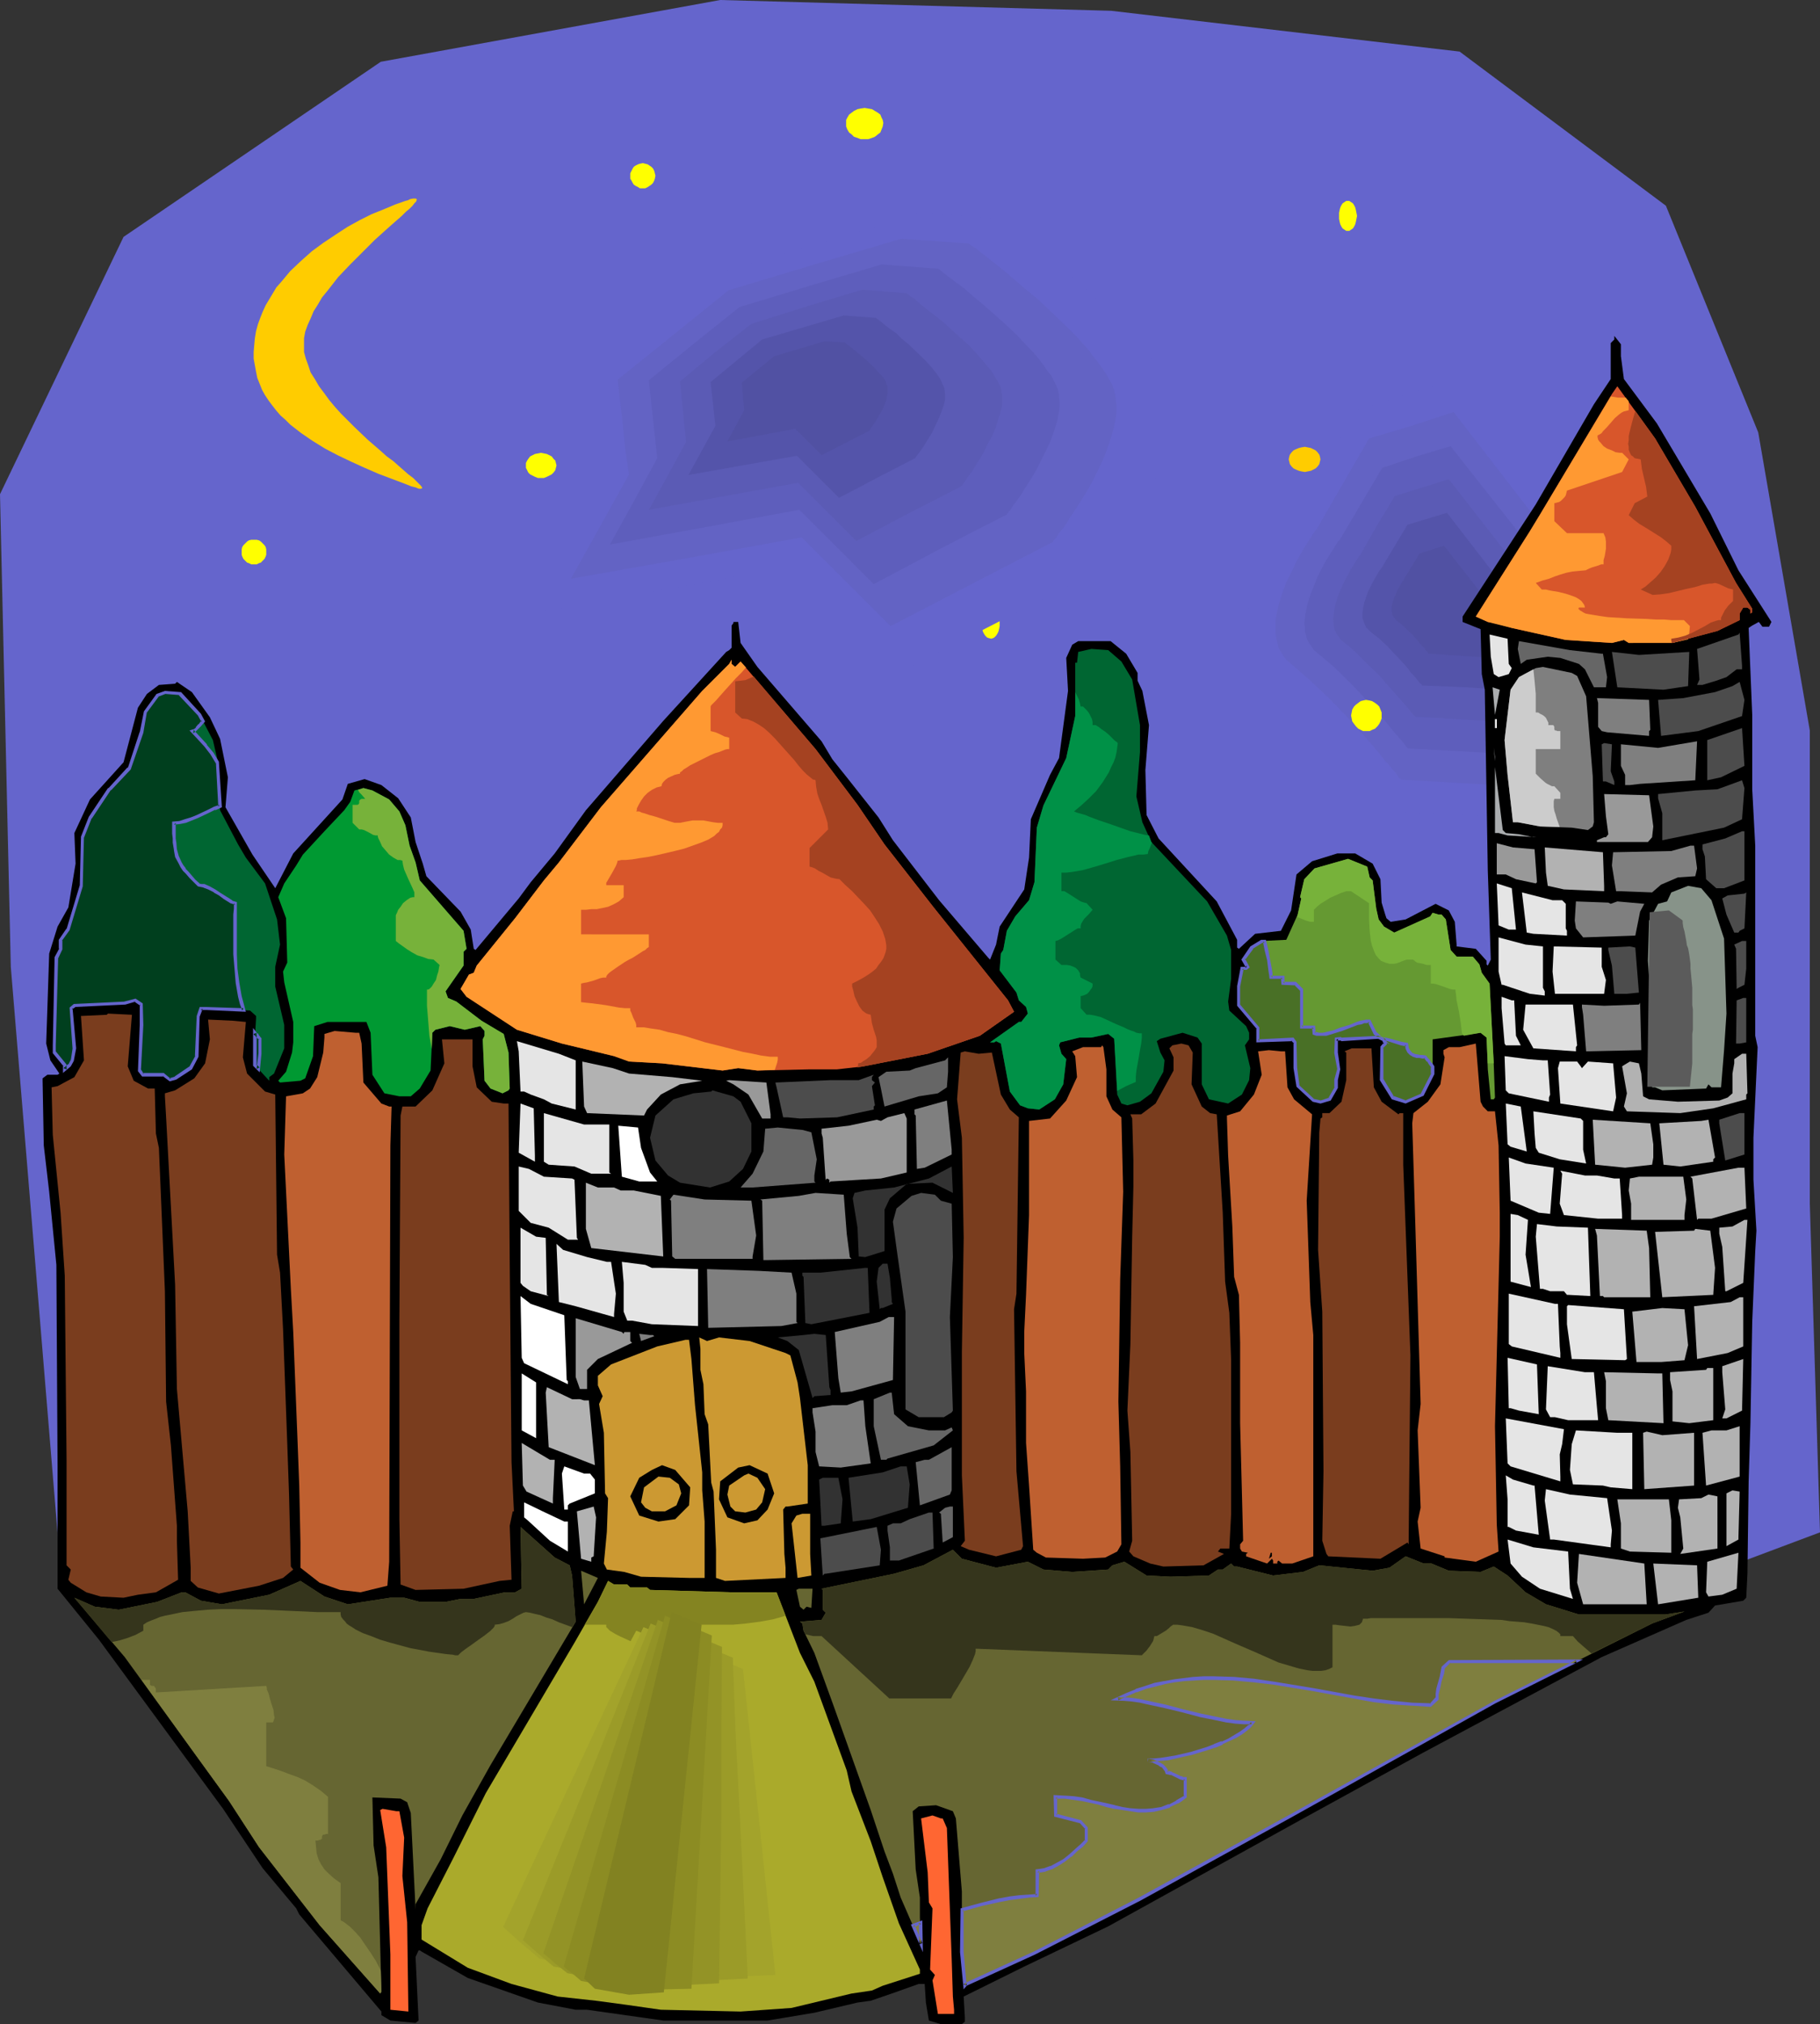 <?xml version="1.0" encoding="UTF-8" standalone="no"?>
<svg
   version="1.0"
   width="129.766mm"
   height="144.31mm"
   id="svg197"
   sodipodi:docname="Castle Gates 2.wmf"
   xmlns:inkscape="http://www.inkscape.org/namespaces/inkscape"
   xmlns:sodipodi="http://sodipodi.sourceforge.net/DTD/sodipodi-0.dtd"
   xmlns="http://www.w3.org/2000/svg"
   xmlns:svg="http://www.w3.org/2000/svg">
  <rect width="100%" height="100%" fill="#333333" stroke="none"/>
  <sodipodi:namedview
     id="namedview197"
     pagecolor="#ffffff"
     bordercolor="#000000"
     borderopacity="0.25"
     inkscape:showpageshadow="2"
     inkscape:pageopacity="0.0"
     inkscape:pagecheckerboard="0"
     inkscape:deskcolor="#d1d1d1"
     inkscape:document-units="mm" />
  <defs
     id="defs1">
    <pattern
       id="WMFhbasepattern"
       patternUnits="userSpaceOnUse"
       width="6"
       height="6"
       x="0"
       y="0" />
  </defs>
  <path
     style="fill:#6565cc;fill-opacity:1;fill-rule:evenodd;stroke:none"
     d="M 83.224,446.196 16.645,426.803 2.909,260.51 0,133.164 33.29,63.835 102.616,16.645 194.081,0 l 105.363,2.909 93.889,10.989 55.59,41.533 24.886,61.087 13.898,80.319 v 127.508 l 2.747,88.56 -88.718,33.291 -177.113,2.747 h -1.616 -0.97 -2.262 l -1.454,-0.162 h -1.454 -1.778 -1.778 -2.101 l -2.101,-0.162 h -2.262 -2.262 l -2.586,-0.162 h -2.424 -2.747 l -5.656,-0.162 h -5.818 l -6.302,-0.162 -6.302,-0.162 -6.626,-0.162 -26.664,-0.485 -6.464,-0.162 -6.302,-0.162 h -6.141 l -5.818,-0.162 -5.494,-0.162 h -2.586 -2.586 l -2.424,-0.162 H 99.384 97.283 l -2.101,-0.162 H 93.243 91.465 89.849 88.395 l -1.293,-0.162 h -1.939 -0.808 z"
     id="path1" />
  <path
     style="fill:#6565cc;fill-opacity:1;fill-rule:evenodd;stroke:none"
     d="m 392.203,102.135 -26.502,8.404 -16.645,28.281 v 0.162 l -0.162,0.323 -0.323,0.323 -0.485,0.646 -0.485,0.646 -0.646,0.97 -0.646,0.97 -0.646,1.131 -0.808,1.131 -0.646,1.454 -1.778,2.909 -1.616,3.232 -1.454,3.394 -1.454,3.555 -1.131,3.555 -0.485,1.778 -0.323,1.778 -0.162,1.778 v 1.778 1.778 l 0.162,1.616 0.323,1.454 0.646,1.616 0.646,1.454 0.808,1.293 1.131,1.293 1.293,1.131 2.909,2.262 2.909,2.586 2.909,2.909 3.07,2.909 5.818,6.141 2.747,2.909 2.747,2.909 2.424,2.909 2.262,2.586 1.131,1.131 0.808,1.293 0.97,0.97 0.808,0.97 0.646,0.97 0.808,0.808 0.485,0.646 0.485,0.646 0.485,0.485 0.162,0.323 0.162,0.162 0.162,0.162 59.792,3.071 14.867,-44.603 z"
     id="path2" />
  <path
     style="fill:#6363c4;fill-opacity:1;fill-rule:evenodd;stroke:none"
     d="m 391.718,111.024 -11.312,3.717 -11.474,3.394 -13.898,24.079 v 0.162 l -0.162,0.162 -0.323,0.323 -0.323,0.485 -0.485,0.646 -0.485,0.808 -0.485,0.808 -0.646,0.97 -0.646,0.97 -0.646,1.131 -1.454,2.586 -1.293,2.747 -1.454,2.909 -1.131,3.071 -0.97,3.071 -0.646,3.071 -0.162,1.454 v 1.454 1.454 l 0.162,1.454 0.323,1.293 0.323,1.293 0.646,1.131 0.808,1.293 0.808,0.97 1.131,0.97 2.424,2.101 2.424,2.101 2.586,2.424 2.586,2.424 5.01,5.171 2.262,2.586 2.262,2.424 2.101,2.424 1.939,2.262 1.616,2.101 0.808,0.808 0.808,0.97 0.485,0.646 0.646,0.646 0.485,0.646 0.323,0.485 0.323,0.485 0.323,0.162 0.162,0.323 v 0 l 25.533,1.454 25.371,1.293 6.302,-19.07 6.302,-18.908 -24.563,-31.837 z"
     id="path3" />
  <path
     style="fill:#5e5ebc;fill-opacity:1;fill-rule:evenodd;stroke:none"
     d="m 390.91,120.235 -9.211,2.747 -9.211,3.071 -5.818,9.858 -5.818,9.858 h -0.162 l -0.162,0.162 -0.162,0.323 -0.323,0.485 -0.323,0.485 -0.323,0.646 -0.485,0.646 -0.485,0.808 -1.131,1.778 -1.131,2.101 -1.131,2.262 -0.97,2.424 -0.97,2.424 -0.808,2.586 -0.485,2.424 -0.323,2.586 0.162,1.131 v 1.131 l 0.323,1.131 0.323,1.131 0.485,0.808 0.646,0.97 0.646,0.97 0.97,0.808 1.939,1.616 2.101,1.778 2.101,1.939 2.101,2.101 4.04,4.202 1.939,2.263 1.939,1.939 1.616,1.939 1.616,1.939 1.293,1.616 1.293,1.454 0.97,1.131 0.485,0.646 0.323,0.323 0.162,0.323 0.323,0.323 v 0 l 0.162,0.162 20.846,1.131 21.008,1.131 10.504,-31.352 -20.362,-26.342 z"
     id="path4" />
  <path
     style="fill:#5b5bb5;fill-opacity:1;fill-rule:evenodd;stroke:none"
     d="m 390.425,129.124 -14.544,4.525 -4.686,7.757 -4.525,7.919 v 0 0.162 l -0.323,0.162 -0.162,0.323 -0.646,0.97 -0.646,1.131 -0.97,1.454 -0.808,1.616 -0.97,1.778 -0.808,1.778 -0.808,1.939 -0.646,2.101 -0.323,1.939 -0.323,1.939 0.162,1.778 0.162,0.97 0.323,0.808 0.323,0.808 0.646,0.646 0.485,0.808 0.646,0.485 1.616,1.293 1.616,1.454 3.232,3.232 3.394,3.232 1.454,1.778 1.454,1.616 1.293,1.454 1.293,1.454 1.131,1.293 0.97,1.131 0.808,0.97 0.485,0.646 0.485,0.485 h 0.162 v 0.162 l 16.322,0.97 16.483,0.97 4.04,-12.444 4.202,-12.282 -15.998,-20.686 z"
     id="path5" />
  <path
     style="fill:#5454aa;fill-opacity:1;fill-rule:evenodd;stroke:none"
     d="m 389.94,138.174 -10.666,3.232 -6.787,11.312 v 0 l -0.323,0.485 -0.485,0.646 -0.485,0.808 -0.646,1.131 -0.646,1.131 -0.646,1.293 -0.646,1.293 -0.485,1.454 -0.485,1.454 -0.323,1.454 -0.162,1.454 v 1.293 l 0.485,1.293 0.485,1.131 0.485,0.485 0.485,0.485 1.131,0.97 1.293,0.97 2.424,2.262 2.262,2.424 2.262,2.424 0.97,1.131 0.808,1.131 0.808,0.808 0.808,0.97 0.485,0.646 0.485,0.485 0.323,0.323 v 0.162 l 11.958,0.485 11.958,0.808 3.07,-9.05 3.07,-9.05 -11.797,-14.868 z"
     id="path6" />
  <path
     style="fill:#5151a3;fill-opacity:1;fill-rule:evenodd;stroke:none"
     d="m 389.132,147.062 -6.626,2.101 -4.202,6.949 v 0.162 l -0.323,0.323 -0.162,0.323 -0.323,0.485 -0.808,1.454 -0.808,1.778 -0.646,1.778 -0.162,0.808 v 0.97 0.808 l 0.162,0.808 0.485,0.646 0.485,0.646 1.454,1.131 3.07,2.909 1.293,1.454 1.131,1.454 0.646,0.485 0.323,0.646 0.323,0.323 0.323,0.323 0.162,0.162 v 0.162 l 15.029,0.97 3.717,-11.474 z"
     id="path7" />
  <path
     style="fill:#000000;fill-opacity:1;fill-rule:evenodd;stroke:none"
     d="m 436.804,95.994 0.808,6.141 8.888,11.959 14.382,24.241 7.595,15.353 8.888,13.898 -0.646,1.293 h -1.778 l -0.97,-1.293 -1.778,0.97 -0.97,0.646 0.97,23.433 v 20.039 l 0.808,15.191 v 51.229 l 0.646,3.071 -1.131,24.403 v 11.312 l 0.808,13.737 -0.323,5.495 -0.808,19.07 -0.485,27.312 -0.485,15.676 -0.323,24.887 -0.323,6.464 -0.808,0.808 -7.595,1.293 -1.778,1.939 -5.979,1.939 -22.786,10.02 -48.318,25.857 -32.966,18.1 -51.712,28.604 -22.624,10.828 -16.322,8.08 0.323,5.656 v 1.131 l -0.808,0.646 h -5.656 l -3.232,-0.97 -0.808,-4.848 -0.323,-5.01 h -1.616 l -7.272,2.586 -5.656,1.939 -3.555,0.485 -11.635,2.747 -12.605,2.101 H 178.729 l -20.523,-2.909 h -3.07 l -10.181,-1.939 -18.907,-6.626 -12.443,-7.111 -0.485,-0.323 h -0.323 l -0.808,1.778 0.808,17.13 -0.808,0.646 -6.787,-0.646 -2.424,-1.454 v -0.97 L 80.638,515.849 79.83,514.232 70.781,503.405 60.115,487.406 26.664,441.833 15.514,428.096 v -32.968 l -0.323,-54.3 -1.939,-19.716 -1.454,-12.444 -0.323,-17.454 v -0.646 l 1.293,-0.97 h 2.747 l 0.485,-0.323 -2.424,-3.555 -1.131,-4.525 0.323,-9.535 0.485,-14.706 2.262,-7.272 2.909,-5.171 1.939,-11.797 -0.323,-8.242 4.202,-9.05 9.05,-10.02 3.878,-14.706 2.424,-3.717 3.232,-2.424 4.363,-0.323 0.485,-0.485 4.04,2.747 4.848,6.787 2.747,5.818 2.101,10.343 -0.646,8.08 7.272,12.767 6.141,9.05 4.848,-9.373 13.251,-14.545 1.454,-4.202 4.525,-1.293 4.525,1.616 4.525,3.555 3.394,5.171 1.293,6.626 1.939,5.818 0.97,3.394 9.211,9.535 2.747,4.848 0.808,5.171 0.485,0.323 11.635,-13.898 3.232,-4.363 6.464,-7.757 8.403,-11.636 20.846,-24.079 16.968,-18.585 0.808,-0.485 0.646,-0.646 v -5.979 l 0.485,-0.646 v -0.323 h 1.293 l 0.646,5.656 4.525,6.464 17.291,20.039 2.909,4.848 3.878,4.848 8.565,10.828 3.878,6.141 12.443,16.161 13.251,15.514 0.485,0.485 1.616,-4.04 0.97,-4.848 6.626,-10.02 1.293,-8.565 0.485,-10.343 5.171,-11.959 2.424,-4.525 2.424,-18.1 -0.485,-8.888 1.616,-3.555 1.616,-0.97 h 8.726 l 4.202,3.394 3.07,5.171 v 2.101 l 1.293,2.747 1.778,9.212 -0.97,12.12 0.323,12.12 3.232,6.303 15.675,16.969 5.494,10.343 v 2.101 l 0.485,0.323 4.363,-4.04 6.949,-0.808 2.747,-5.495 1.454,-9.696 4.202,-3.555 6.787,-2.101 h 4.848 l 4.686,2.747 2.101,4.202 0.323,6.303 0.97,3.232 0.323,0.97 1.131,0.97 4.04,-0.646 8.08,-4.202 3.555,1.778 1.616,3.071 0.485,6.141 v 0.485 l 5.171,0.646 2.909,3.232 v 0.97 l 0.323,0.323 0.808,-1.616 -0.808,-24.079 -0.808,-48.644 -0.808,-4.202 -0.323,-12.12 -4.848,-1.939 v -1.454 l 19.715,-30.22 15.675,-26.988 4.525,-6.787 v -9.696 l 0.97,-0.97 v -0.97 l 1.778,2.262 z"
     id="path8" />
  <path
     style="fill:#d8562b;fill-opacity:1;fill-rule:evenodd;stroke:none"
     d="m 456.843,136.558 10.989,20.524 4.363,6.949 v 0.97 l -0.485,0.323 v -0.97 l -0.808,-0.646 h -1.131 l -0.97,1.616 v 1.778 l -5.979,2.909 -12.12,3.232 H 438.905 l -1.293,-0.808 -3.232,0.808 -12.443,-0.808 -14.544,-3.232 -4.525,-1.293 -1.939,-0.323 -3.232,-1.454 14.544,-22.948 2.747,-4.525 19.392,-32.483 1.454,-2.101 10.181,14.06 z"
     id="path9" />
  <path
     style="fill:#4c4c4c;fill-opacity:1;fill-rule:evenodd;stroke:none"
     d="m 469.447,180.353 h -1.454 l -2.747,2.101 -2.747,0.97 -3.717,1.131 h -1.454 l 0.646,-1.454 -0.646,-8.242 11.15,-3.879 0.323,-0.485 0.646,8.888 z"
     id="path10" />
  <path
     style="fill:#e5e5e5;fill-opacity:1;fill-rule:evenodd;stroke:none"
     d="m 406.585,178.899 0.808,1.131 -0.808,1.616 -2.747,0.808 -1.293,-0.808 -0.808,-4.687 -0.323,-5.979 4.848,1.131 z"
     id="path11" />
  <path
     style="fill:#666666;fill-opacity:1;fill-rule:evenodd;stroke:none"
     d="m 431.633,176.151 h 0.323 l 1.131,6.303 -0.323,2.747 h -3.232 l -2.424,-4.848 -1.616,-1.454 -5.01,-1.616 -3.394,-0.323 -5.656,0.808 -1.616,1.131 -0.808,-4.04 0.323,-2.101 13.736,2.424 z"
     id="path12" />
  <path
     style="fill:#006632;fill-opacity:1;fill-rule:evenodd;stroke:none"
     d="m 302.192,178.252 2.909,4.848 2.101,12.282 v 7.272 l -0.97,11.959 1.616,6.949 2.424,5.333 15.029,15.999 5.333,9.212 1.131,3.879 v 7.757 l -0.808,6.141 0.323,2.424 4.525,4.202 0.808,1.778 v 1.778 l -1.131,1.616 1.454,6.141 -0.323,3.232 -1.939,3.879 -3.717,2.424 -5.171,-1.131 -1.939,-4.04 v -10.989 l -1.131,-1.616 -4.04,-1.293 -5.979,1.616 -0.97,0.646 0.97,3.071 1.131,2.101 -0.323,3.071 -3.232,5.818 -3.07,2.262 -3.394,0.97 -1.616,-0.485 -1.131,-2.424 -0.808,-15.029 -1.616,-1.293 -4.525,0.97 h -3.232 l -5.171,1.293 -0.323,0.808 0.646,2.263 1.293,1.454 -0.808,6.787 -2.262,4.04 -4.202,2.747 -3.07,-0.323 -2.101,-0.808 -2.747,-3.717 -2.424,-12.929 -1.293,-0.646 -0.485,0.323 h -1.131 l 7.757,-5.495 h 0.646 l 1.778,-2.262 -0.485,-1.778 -1.939,-1.778 -0.646,-2.101 -4.525,-5.979 0.323,-4.525 0.646,-0.97 0.97,-5.171 2.262,-3.879 3.717,-4.363 1.454,-4.848 0.646,-14.706 1.778,-5.979 6.141,-12.767 2.424,-11.312 v -14.383 h 0.485 l 0.323,-2.909 3.555,-0.808 4.525,0.323 z"
     id="path13" />
  <path
     style="fill:#4c4c4c;fill-opacity:1;fill-rule:evenodd;stroke:none"
     d="m 455.227,175.666 -0.323,9.212 -6.626,0.97 -12.443,-0.646 -1.454,-9.535 7.272,0.808 z"
     id="path14" />
  <path
     style="fill:#d8562b;fill-opacity:1;fill-rule:evenodd;stroke:none"
     d="m 198.121,179.707 1.454,-1.454 20.2,23.595 11.312,15.029 7.272,10.666 13.251,16.969 20.038,25.049 1.616,3.071 -9.211,6.464 -14.059,4.848 -17.291,3.394 -7.11,0.808 h -7.272 l -14.221,0.323 -5.171,-0.646 -4.202,0.646 -16.322,-1.939 -8.888,-0.485 -4.04,-1.454 -10.019,-2.424 -4.04,-0.97 -12.12,-3.717 -13.574,-8.888 -1.616,-2.101 2.262,-3.879 1.293,-0.485 0.808,-1.939 10.342,-12.767 7.757,-10.181 4.04,-4.848 11.312,-14.868 27.31,-31.352 7.272,-7.272 0.646,-1.131 v 1.131 z"
     id="path15" />
  <path
     style="fill:#7f7f7f;fill-opacity:1;fill-rule:evenodd;stroke:none"
     d="m 425.008,182.131 2.424,5.495 1.778,21.494 0.323,12.444 -0.323,1.131 -1.293,0.97 -4.363,-0.646 -8.565,-0.323 -5.979,-1.131 h -1.293 l -1.454,-12.767 -0.808,-9.373 1.616,-13.575 2.262,-3.394 4.525,-2.424 1.939,-0.323 7.757,1.616 z"
     id="path16" />
  <path
     style="fill:#4c4c4c;fill-opacity:1;fill-rule:evenodd;stroke:none"
     d="m 469.447,192.958 -11.797,4.04 -10.019,1.293 -0.808,-9.696 6.787,-0.485 8.565,-1.616 4.686,-1.616 1.939,-1.131 1.293,4.848 z"
     id="path17" />
  <path
     style="fill:#aaadaf;fill-opacity:1;fill-rule:evenodd;stroke:none"
     d="m 402.868,192.635 -0.646,-7.434 1.939,0.646 z"
     id="path18" />
  <path
     style="fill:#006632;fill-opacity:1;fill-rule:evenodd;stroke:none"
     d="m 53.813,192.635 3.555,6.787 1.131,4.848 0.808,14.06 4.848,9.212 2.101,3.555 5.171,6.949 3.232,9.696 0.808,6.787 -1.293,5.979 v 5.333 l 2.424,10.343 v 6.303 l -2.747,6.787 -1.293,0.97 v 0.97 l -3.878,-4.202 v -7.111 l 0.323,-5.495 v -0.646 l -1.616,-1.454 -11.797,-0.646 h -1.454 l -0.808,2.101 -0.323,10.828 -1.616,3.232 -4.202,2.747 -1.454,0.485 -1.616,-1.454 h -5.656 l -0.97,-1.131 0.646,-12.282 v -5.495 l -1.616,-1.131 -2.909,0.646 -13.574,0.808 -0.97,0.646 0.97,10.828 -0.646,3.232 -0.646,1.293 -1.293,1.131 v -1.131 l -2.747,-3.394 v -1.939 l 0.485,-23.595 1.131,-2.424 v -2.424 l 2.101,-2.747 3.394,-11.797 0.485,-13.09 1.939,-5.333 5.333,-7.596 5.171,-5.656 3.394,-9.696 1.131,-5.495 3.07,-4.525 2.101,-0.808 4.04,0.485 z"
     id="path19" />
  <path
     style="fill:#7f7f7f;fill-opacity:1;fill-rule:evenodd;stroke:none"
     d="m 444.723,196.675 -0.323,0.323 v 1.293 l -11.312,-0.97 -1.454,-0.323 -0.97,-1.131 v -6.464 l -0.323,-1.293 14.059,0.485 z"
     id="path20" />
  <path
     style="fill:#ffffff;fill-opacity:1;fill-rule:evenodd;stroke:none"
     d="m 402.868,193.766 h 0.485 v 2.424 h -0.485 z"
     id="path21" />
  <path
     style="fill:#4c4c4c;fill-opacity:1;fill-rule:evenodd;stroke:none"
     d="m 463.791,209.442 -3.717,0.808 v -10.828 l 9.373,-3.232 0.646,10.181 z"
     id="path22" />
  <path
     style="fill:#7f7f7f;fill-opacity:1;fill-rule:evenodd;stroke:none"
     d="m 441.976,211.22 -2.747,0.323 h -1.293 v -2.747 l -1.131,-2.424 v -5.818 l 10.019,0.97 10.504,-1.778 -0.485,10.504 z"
     id="path23" />
  <path
     style="fill:#4c4c4c;fill-opacity:1;fill-rule:evenodd;stroke:none"
     d="m 434.057,207.826 0.97,2.747 v 0.97 l -2.262,-0.97 h -0.808 l -0.323,-10.02 0.646,-0.323 2.101,0.323 z"
     id="path24" />
  <path
     style="fill:#aaadaf;fill-opacity:1;fill-rule:evenodd;stroke:none"
     d="m 402.868,205.079 -0.323,-3.555 0.323,2.424 z"
     id="path25" />
  <path
     style="fill:#aaadaf;fill-opacity:1;fill-rule:evenodd;stroke:none"
     d="m 405.777,224.472 3.555,0.323 3.878,0.808 h 0.97 l -7.918,-0.485 -2.424,-0.646 h -0.97 v -17.777 l 2.101,16.969 z"
     id="path26" />
  <path
     style="fill:#4c4c4c;fill-opacity:1;fill-rule:evenodd;stroke:none"
     d="m 469.447,220.755 -4.848,2.263 -16.645,3.394 v -7.272 l -1.131,-4.04 v -1.131 l 10.019,-0.97 5.979,-0.323 6.626,-2.424 0.646,2.101 z"
     id="path27" />
  <path
     style="fill:#009932;fill-opacity:1;fill-rule:evenodd;stroke:none"
     d="m 104.878,215.422 2.747,3.232 1.616,3.717 1.131,5.495 1.616,4.525 1.131,4.848 11.797,13.575 0.808,4.848 -0.808,0.808 v 3.717 l -4.848,6.949 0.646,1.778 2.262,0.97 6.787,5.171 5.979,3.555 1.293,5.01 0.323,9.696 -0.323,0.485 -1.616,0.808 -3.232,-1.293 -1.616,-2.101 -0.485,-11.151 0.485,-0.97 v -1.293 l -1.131,-1.293 -4.202,0.97 -4.04,-0.97 -3.878,0.97 -0.808,0.808 -0.485,10.181 -2.909,4.848 -2.424,2.101 h -3.07 l -4.04,-0.808 -3.232,-5.01 -0.485,-11.312 -1.131,-2.909 H 88.234 l -3.555,1.131 -0.323,8.08 -2.101,5.979 -1.293,0.646 -5.494,0.485 -0.485,-0.485 2.101,-2.424 1.616,-5.171 0.323,-2.747 v -5.495 l -2.424,-10.666 -0.323,-2.909 1.131,-2.424 -0.323,-11.959 -2.101,-5.656 1.616,-3.717 3.232,-4.848 1.778,-2.909 5.818,-6.303 5.333,-5.656 1.616,-2.262 1.131,-3.071 2.424,-0.646 2.424,0.646 z"
     id="path28" />
  <path
     style="fill:#999999;fill-opacity:1;fill-rule:evenodd;stroke:none"
     d="m 445.531,222.694 -0.323,2.909 -1.131,1.293 h -13.736 v -0.485 l 1.939,-0.808 h 0.485 l 0.646,-0.808 -0.646,-4.848 -0.485,-5.979 12.12,0.323 z"
     id="path29" />
  <path
     style="fill:#4c4c4c;fill-opacity:1;fill-rule:evenodd;stroke:none"
     d="m 470.094,237.239 -5.494,2.101 h -2.101 l -2.747,-2.424 -0.323,-6.141 -0.646,-1.939 v -1.293 l 6.141,-1.616 4.525,-1.939 h 0.646 z"
     id="path30" />
  <path
     style="fill:#999999;fill-opacity:1;fill-rule:evenodd;stroke:none"
     d="m 413.534,228.835 0.646,8.888 -0.323,0.323 -5.333,-1.131 -2.747,-1.293 h -2.424 v -8.404 l 4.363,1.131 z"
     id="path31" />
  <path
     style="fill:#7f7f7f;fill-opacity:1;fill-rule:evenodd;stroke:none"
     d="m 457.327,234.006 -0.485,2.101 -4.686,0.323 -4.525,1.939 -2.424,2.101 -8.403,-0.323 h -1.293 l -1.131,-6.949 0.323,-3.555 15.675,-0.323 5.171,-1.454 h 0.97 z"
     id="path32" />
  <path
     style="fill:#b2b2b2;fill-opacity:1;fill-rule:evenodd;stroke:none"
     d="m 432.28,238.693 v 1.454 l -10.827,-0.485 -4.363,-0.97 -0.485,-3.555 -0.323,-6.787 15.675,1.293 z"
     id="path33" />
  <path
     style="fill:#659932;fill-opacity:1;fill-rule:evenodd;stroke:none"
     d="m 369.094,236.431 0.808,0.808 0.97,7.596 0.646,2.909 1.454,1.939 2.747,1.616 9.696,-4.363 0.646,-0.97 1.616,0.485 h 0.808 l 1.131,1.293 1.293,8.242 1.616,1.778 h 4.363 l 1.778,2.101 0.646,2.262 2.101,2.909 1.131,21.979 0.323,8.727 -0.323,0.485 h -0.808 l -0.808,-8.08 -0.323,-8.565 -1.616,-1.293 -12.928,1.778 v 9.212 l -2.747,5.656 -4.525,1.939 -3.555,-1.131 -2.909,-4.687 v -8.888 l 0.97,-0.97 -0.323,-1.131 -1.454,-0.485 -10.019,0.485 -0.323,-0.162 h -1.131 v 3.717 l 0.808,4.525 -0.808,2.909 v 1.939 l -1.778,3.232 -2.424,0.646 -1.939,-0.323 -4.202,-3.879 -0.646,-4.848 v -6.949 l -0.808,-0.808 -9.211,0.485 v -3.555 l -5.171,-5.979 v -5.171 l 0.808,-4.848 h 1.131 l 0.485,-0.485 -1.293,-1.939 2.262,-3.232 2.747,-1.778 6.626,-0.323 3.07,-6.787 0.97,-4.363 -0.323,-0.323 1.131,-4.848 2.747,-2.909 9.05,-2.586 5.171,2.101 z"
     id="path34" />
  <path
     style="fill:#e5e5e5;fill-opacity:1;fill-rule:evenodd;stroke:none"
     d="m 408.524,250.49 h -1.939 l -2.747,-1.131 -0.485,-11.312 4.04,1.293 z"
     id="path35" />
  <path
     style="fill:#879389;fill-opacity:1;fill-rule:evenodd;stroke:none"
     d="m 461.206,242.572 3.394,10.343 0.646,20.201 -0.646,9.858 -0.808,10.02 h -2.586 l -0.808,-0.808 -0.646,1.131 -11.797,0.485 -1.939,-0.808 h -0.808 l -0.485,-24.726 -0.646,-9.373 0.323,-10.828 2.424,-4.525 2.424,-0.646 1.131,-2.424 4.525,-1.778 3.555,0.646 z"
     id="path36" />
  <path
     style="fill:#e5e5e5;fill-opacity:1;fill-rule:evenodd;stroke:none"
     d="m 420.968,242.572 0.97,0.97 v 6.626 l 0.323,0.646 v 1.293 l -9.05,-0.485 -1.778,-0.323 -1.293,-10.828 8.242,2.101 z"
     id="path37" />
  <path
     style="fill:#4c4c4c;fill-opacity:1;fill-rule:evenodd;stroke:none"
     d="m 468.801,250.814 -0.323,0.485 h -1.131 l -2.101,-4.848 -1.131,-4.363 1.454,-0.808 4.525,-0.485 0.485,-0.323 -0.485,9.696 z"
     id="path38" />
  <path
     style="fill:#7f7f7f;fill-opacity:1;fill-rule:evenodd;stroke:none"
     d="m 434.057,243.541 1.778,-0.646 7.272,0.646 -1.131,2.101 -1.293,6.464 -14.059,0.485 -1.939,-2.424 -0.323,-2.101 0.323,-5.171 8.726,0.323 z"
     id="path39" />
  <path
     style="fill:#e5e5e5;fill-opacity:1;fill-rule:evenodd;stroke:none"
     d="m 415.796,255.015 v 11.151 l 0.485,0.97 v 1.131 l -4.04,-0.485 -7.272,-2.424 h -0.323 l -0.808,-3.555 v -9.212 l 7.272,1.939 z"
     id="path40" />
  <path
     style="fill:#4c4c4c;fill-opacity:1;fill-rule:evenodd;stroke:none"
     d="m 470.579,260.995 -0.485,4.363 -1.616,0.808 -0.485,0.323 -0.162,-10.828 -0.485,-1.131 2.101,-0.97 h 1.131 z"
     id="path41" />
  <path
     style="fill:#e5e5e5;fill-opacity:1;fill-rule:evenodd;stroke:none"
     d="m 431.633,260.51 1.131,3.555 -0.485,3.717 h -13.251 l -0.646,-5.979 0.323,-6.787 12.928,0.323 z"
     id="path42" />
  <path
     style="fill:#4c4c4c;fill-opacity:1;fill-rule:evenodd;stroke:none"
     d="m 441.652,267.459 -3.232,0.323 h -3.394 l -0.646,-7.596 -0.97,-4.202 v -0.646 l 5.818,-0.323 1.454,0.323 z"
     id="path43" />
  <path
     style="fill:#e5e5e5;fill-opacity:1;fill-rule:evenodd;stroke:none"
     d="m 408.04,269.56 0.485,9.535 1.293,2.586 h -4.04 l -0.323,-0.485 -0.808,-9.535 v -3.071 l 2.747,0.97 z"
     id="path44" />
  <path
     style="fill:#4c4c4c;fill-opacity:1;fill-rule:evenodd;stroke:none"
     d="m 470.579,280.872 -1.778,0.323 h -0.97 l 0.162,-11.636 1.778,-0.646 h 0.808 z"
     id="path45" />
  <path
     style="fill:#7f7f7f;fill-opacity:1;fill-rule:evenodd;stroke:none"
     d="m 427.432,283.297 -0.808,-9.858 -0.323,-2.101 v -0.646 l 5.979,0.323 9.373,-0.323 0.323,-0.485 0.323,12.767 z"
     id="path46" />
  <path
     style="fill:#e5e5e5;fill-opacity:1;fill-rule:evenodd;stroke:none"
     d="m 424.361,275.378 0.646,6.303 -0.323,0.485 v 1.131 l -11.474,-0.808 -2.747,-5.01 0.646,-6.787 h 12.766 z"
     id="path47" />
  <path
     style="fill:#7a3d1e;fill-opacity:1;fill-rule:evenodd;stroke:none"
     d="m 34.421,287.337 1.616,3.879 3.878,2.101 h 1.778 l 0.323,12.121 0.808,3.879 1.616,38.624 0.323,29.736 1.293,11.797 1.616,21.655 v 4.04 l 0.323,10.504 -5.979,3.394 -4.848,0.646 -3.878,0.808 -6.141,-0.323 -3.878,-1.131 -4.202,-2.586 -0.646,-0.808 0.646,-2.747 -1.131,-1.131 v -28.443 l -0.485,-49.613 -1.131,-16.969 -2.101,-21.009 -0.323,-12.767 1.616,-0.323 4.525,-2.424 2.586,-4.525 -0.808,-11.959 6.949,-0.323 0.323,-0.323 6.464,0.323 z"
     id="path48" />
  <path
     style="fill:#7a3d1e;fill-opacity:1;fill-rule:evenodd;stroke:none"
     d="m 66.256,275.378 -0.808,9.535 1.131,4.363 4.848,4.848 2.747,0.808 0.485,43.149 0.808,4.848 0.808,15.191 1.131,30.705 0.485,13.898 0.485,19.393 0.646,0.808 -2.747,2.263 -6.464,2.101 -10.827,2.101 -5.656,-1.616 -1.939,-1.778 v -3.555 l -0.808,-15.191 -2.909,-32.968 -0.485,-28.12 -2.424,-45.088 -0.323,-5.656 v -0.808 l 2.747,-0.808 5.171,-3.232 2.909,-4.04 1.293,-6.464 -0.485,-5.333 6.787,0.323 z"
     id="path49" />
  <path
     style="fill:#bf6030;fill-opacity:1;fill-rule:evenodd;stroke:none"
     d="m 96.798,278.287 0.646,2.909 0.485,10.504 4.848,5.656 2.101,0.808 h 0.646 l -0.323,10.504 -0.323,112.155 -0.485,6.464 -7.272,1.778 -5.494,-0.646 -5.494,-1.939 -5.171,-4.04 v -6.787 l -0.323,-15.353 -0.485,-12.767 -1.131,-28.604 -0.646,-11.636 -1.778,-36.2 0.485,-15.676 4.525,-0.808 1.939,-1.293 1.939,-3.071 1.616,-6.626 0.323,-4.04 v -0.97 l 2.747,-0.808 5.656,0.485 z"
     id="path50" />
  <path
     style="fill:#7a3d1e;fill-opacity:1;fill-rule:evenodd;stroke:none"
     d="m 127.341,287.337 1.131,5.656 4.04,3.879 3.232,0.485 h 1.293 l 0.323,42.179 0.485,54.461 0.646,13.252 h -0.323 l -0.808,3.879 0.485,14.545 -3.232,0.323 -9.696,2.101 -12.928,0.323 -4.04,-1.454 -0.323,-17.615 v -53.492 l 0.323,-55.269 0.485,-2.424 h 3.555 l 4.525,-4.363 3.232,-7.272 -0.646,-6.464 h 8.242 z"
     id="path51" />
  <path
     style="fill:#e5e5e5;fill-opacity:1;fill-rule:evenodd;stroke:none"
     d="m 155.136,285.721 v 13.252 l -6.464,-1.616 -2.101,-1.131 -3.555,-1.293 -1.778,-0.808 h -0.97 l -0.485,-10.828 -0.485,-2.747 11.312,3.394 z"
     id="path52" />
  <path
     style="fill:#7a3d1e;fill-opacity:1;fill-rule:evenodd;stroke:none"
     d="m 321.422,283.62 -0.323,8.565 2.747,5.979 2.262,1.778 1.778,0.323 1.616,26.503 0.646,18.585 1.131,8.404 0.485,12.767 v 41.371 l -0.485,9.373 h -2.424 l -0.646,0.808 1.616,0.646 -5.494,3.071 -10.827,0.323 -3.555,-0.808 -4.525,-1.939 -1.131,-1.293 0.808,-2.909 -0.485,-23.918 -0.808,-11.151 0.808,-17.938 0.485,-28.928 0.323,-13.575 v -6.949 l -0.323,-11.312 -0.485,-1.131 h 2.909 l 3.878,-2.909 4.848,-8.888 v -3.555 l -1.131,-2.424 0.808,-0.808 2.424,-0.485 1.939,0.485 z"
     id="path53" />
  <path
     style="fill:#bf6030;fill-opacity:1;fill-rule:evenodd;stroke:none"
     d="m 399.636,298.164 1.293,1.293 h 1.939 l 0.97,9.212 0.323,18.1 v 6.464 l -0.323,12.929 -0.97,38.139 0.485,26.503 0.485,7.272 -6.141,2.747 -8.403,-1.131 v -0.323 l -6.464,-2.101 -0.808,-7.272 0.808,-3.717 -0.808,-20.847 0.808,-7.111 -1.454,-49.128 -0.808,-26.503 0.323,-2.747 3.878,-3.071 3.394,-4.687 1.131,-7.272 -0.323,-0.97 v -0.97 l 1.454,-0.808 h 2.909 l 4.363,-0.97 1.293,15.676 z"
     id="path54" />
  <path
     style="fill:#bf6030;fill-opacity:1;fill-rule:evenodd;stroke:none"
     d="m 298.152,288.145 v 7.272 l 1.616,3.555 2.424,2.101 0.485,20.039 -0.808,23.595 -0.485,32.968 0.485,17.454 0.323,21.009 -1.131,1.939 -3.232,1.616 -5.979,0.323 -10.019,-0.323 -2.424,-1.293 -0.97,-0.808 -1.131,-17.292 -0.808,-11.474 V 374.928 l -0.485,-10.343 v -5.656 l 0.485,-10.02 0.808,-21.494 v -25.372 l 5.656,-0.646 4.363,-4.848 2.909,-6.303 -0.485,-5.656 -0.808,-1.293 2.909,-1.131 h 4.848 l 0.323,-0.485 0.323,0.485 z"
     id="path55" />
  <path
     style="fill:#7a3d1e;fill-opacity:1;fill-rule:evenodd;stroke:none"
     d="m 370.225,292.993 2.101,3.879 4.525,3.394 0.323,-0.323 h 0.97 v 13.898 l 1.939,51.391 -0.485,50.906 -0.323,-0.485 -7.272,4.363 -14.059,-0.646 -0.485,-0.646 -1.131,-3.555 0.323,-18.746 -0.323,-42.987 -1.131,-16.645 0.323,-31.675 0.323,-3.717 0.485,-0.323 V 299.942 h 1.939 l 3.232,-3.071 1.293,-5.818 v -7.434 l -0.485,-0.323 1.939,-0.808 h 5.333 z"
     id="path56" />
  <path
     style="fill:#bf6030;fill-opacity:1;fill-rule:evenodd;stroke:none"
     d="m 346.308,283.297 0.646,9.696 1.778,3.232 4.848,4.04 -1.454,23.271 0.97,27.312 0.808,8.888 v 59.633 l -5.656,1.939 h -2.747 l -0.97,-0.808 -0.323,0.323 v 0.485 h -1.131 v -0.808 l -0.323,-0.485 -1.293,1.293 -5.656,-1.939 v -0.646 l 0.485,-0.323 -1.616,-0.323 -0.485,-0.808 v -1.131 l 0.808,-0.97 -0.323,-12.767 -0.485,-18.908 v -21.655 l -0.323,-12.929 -1.293,-4.848 -0.485,-13.575 -1.131,-19.07 -0.323,-10.02 v -0.808 l 3.555,-1.131 3.717,-4.525 2.101,-5.333 -0.97,-6.303 2.909,-0.323 3.232,0.323 z"
     id="path57" />
  <path
     style="fill:#7a3d1e;fill-opacity:1;fill-rule:evenodd;stroke:none"
     d="m 267.286,283.62 2.424,11.312 2.424,4.04 2.424,2.101 -0.646,47.512 -0.646,4.202 0.646,43.634 1.778,20.201 -0.485,0.97 -6.787,1.778 -7.272,-1.778 -2.262,-0.97 1.131,-1.454 -0.808,-17.615 v -33.291 l 0.485,-30.705 -0.485,-26.988 -1.293,-10.343 0.97,-12.605 1.131,-0.323 3.717,0.646 z"
     id="path58" />
  <path
     style="fill:#b2b2b2;fill-opacity:1;fill-rule:evenodd;stroke:none"
     d="m 470.902,294.609 -0.323,0.323 v 1.293 l -8.888,2.424 -8.888,1.293 -14.382,-0.485 -0.808,-1.293 0.808,-3.555 -1.293,-7.272 0.485,-0.323 1.616,-0.97 2.424,0.485 0.646,2.747 0.485,6.141 1.616,0.808 7.757,0.646 11.15,-0.323 2.262,-0.808 1.293,-1.131 v -5.333 l 0.485,-2.747 v -1.131 l 2.101,-1.454 h 1.131 z"
     id="path59" />
  <path
     style="fill:#e5e5e5;fill-opacity:1;fill-rule:evenodd;stroke:none"
     d="m 415.796,285.721 h 1.293 l 0.646,9.212 -0.323,0.808 v 1.131 l -10.827,-2.262 -0.808,-0.808 -0.323,-9.212 6.302,0.808 z"
     id="path60" />
  <path
     style="fill:#666666;fill-opacity:1;fill-rule:evenodd;stroke:none"
     d="m 255.166,292.993 -2.424,1.616 -5.171,0.808 -9.211,2.747 -0.97,-4.848 -0.646,-3.071 2.101,-1.454 6.302,-0.323 1.616,-0.646 7.918,-2.101 0.808,-0.808 v 3.879 z"
     id="path61" />
  <path
     style="fill:#b2b2b2;fill-opacity:1;fill-rule:evenodd;stroke:none"
     d="m 169.518,289.276 11.635,0.97 8.08,0.97 -5.979,0.97 -5.171,2.747 -3.717,4.04 -0.808,1.616 -15.352,-0.646 -0.808,-1.778 -0.485,-12.12 8.242,1.778 z"
     id="path62" />
  <path
     style="fill:#e5e5e5;fill-opacity:1;fill-rule:evenodd;stroke:none"
     d="m 425.977,287.337 0.323,0.485 1.616,-1.778 6.787,0.485 0.808,9.212 -0.808,3.717 -14.221,-2.101 -0.646,-9.535 0.485,-1.778 h 4.686 z"
     id="path63" />
  <path
     style="fill:#4c4c4c;fill-opacity:1;fill-rule:evenodd;stroke:none"
     d="m 234.966,291.054 0.808,0.646 -0.808,0.97 0.808,5.171 -0.323,0.323 v 0.808 l -9.858,2.101 -10.019,0.323 -3.394,-0.323 h -1.131 l -1.778,-8.08 -0.323,-1.293 14.867,-0.646 h 7.595 l 4.04,-1.454 -0.485,0.646 z"
     id="path64" />
  <path
     style="fill:#999999;fill-opacity:1;fill-rule:evenodd;stroke:none"
     d="m 207.656,300.265 v 1.131 h -2.262 l -3.717,-6.464 -4.04,-2.747 -1.939,-0.97 0.808,-0.162 10.019,0.646 z"
     id="path65" />
  <path
     style="fill:#323232;fill-opacity:1;fill-rule:evenodd;stroke:none"
     d="m 199.576,296.871 2.909,5.818 v 7.596 l -2.262,4.687 -3.717,3.394 -5.171,1.616 -8.08,-1.293 -3.232,-1.939 -3.394,-4.04 -1.454,-6.141 1.454,-5.979 4.848,-4.363 5.333,-1.616 4.848,-0.485 0.323,-0.323 5.656,1.616 z"
     id="path66" />
  <path
     style="fill:#7f7f7f;fill-opacity:1;fill-rule:evenodd;stroke:none"
     d="m 256.459,311.093 -7.272,3.555 -2.101,0.323 -0.323,-14.383 -0.323,-0.323 v -1.293 l 8.726,-2.424 1.293,13.252 z"
     id="path67" />
  <path
     style="fill:#e5e5e5;fill-opacity:1;fill-rule:evenodd;stroke:none"
     d="m 144.147,311.416 v 1.616 l -4.363,-2.424 0.485,-13.252 3.555,1.293 z"
     id="path68" />
  <path
     style="fill:#e5e5e5;fill-opacity:1;fill-rule:evenodd;stroke:none"
     d="m 411.433,310.285 -4.363,-1.293 -0.808,-0.646 -0.485,-10.989 4.04,0.808 z"
     id="path69" />
  <path
     style="fill:#e5e5e5;fill-opacity:1;fill-rule:evenodd;stroke:none"
     d="m 426.624,302.043 v 7.757 l 0.808,3.717 -7.11,-1.131 -5.656,-1.778 -0.808,-1.293 -0.323,-3.879 -0.323,-5.979 12.766,1.939 z"
     id="path70" />
  <path
     style="fill:#e5e5e5;fill-opacity:1;fill-rule:evenodd;stroke:none"
     d="m 164.185,303.013 v 12.929 l 0.485,0.323 h -5.333 l -4.525,-1.939 -6.949,-0.485 -1.293,-0.808 V 299.942 l 10.827,3.071 z"
     id="path71" />
  <path
     style="fill:#999999;fill-opacity:1;fill-rule:evenodd;stroke:none"
     d="m 244.339,315.941 -6.949,1.616 -13.574,0.808 -0.323,0.323 v -0.808 l -0.646,-0.323 -0.323,0.323 v 0.485 l -0.808,-11.797 -0.323,-1.131 v -1.293 l 7.272,-0.808 7.595,-1.616 1.131,0.323 1.778,-0.97 4.525,-1.131 0.646,1.454 z"
     id="path72" />
  <path
     style="fill:#4c4c4c;fill-opacity:1;fill-rule:evenodd;stroke:none"
     d="m 470.094,311.093 -5.171,1.616 -1.616,-10.02 v -0.97 l 5.494,-1.778 h 1.293 z"
     id="path73" />
  <path
     style="fill:#b2b2b2;fill-opacity:1;fill-rule:evenodd;stroke:none"
     d="m 445.531,308.346 v 3.555 l -0.323,1.939 -7.272,0.808 -8.08,-0.808 -0.646,-12.12 15.514,0.97 z"
     id="path74" />
  <path
     style="fill:#b2b2b2;fill-opacity:1;fill-rule:evenodd;stroke:none"
     d="m 461.691,312.386 v 0.646 l -8.888,1.293 -4.525,-0.485 -1.131,-11.151 11.312,-0.646 1.939,-0.323 1.778,10.181 z"
     id="path75" />
  <path
     style="fill:#ffffff;fill-opacity:1;fill-rule:evenodd;stroke:none"
     d="m 172.75,309.315 2.424,6.626 1.939,2.424 h -4.848 l -4.686,-1.293 -0.97,-13.737 5.333,0.485 z"
     id="path76" />
  <path
     style="fill:#666666;fill-opacity:1;fill-rule:evenodd;stroke:none"
     d="m 218.645,305.113 1.454,7.272 -0.646,4.363 v 1.616 l 0.323,0.323 -16.968,1.293 h -3.232 l 3.232,-3.717 2.909,-5.979 0.485,-6.141 3.394,-0.323 6.626,0.646 z"
     id="path77" />
  <path
     style="fill:#e5e5e5;fill-opacity:1;fill-rule:evenodd;stroke:none"
     d="m 418.705,314.648 -0.97,12.444 -3.07,-0.323 -7.595,-3.232 -0.485,-11.636 4.525,1.616 z"
     id="path78" />
  <path
     style="fill:#e5e5e5;fill-opacity:1;fill-rule:evenodd;stroke:none"
     d="m 146.571,317.072 7.595,0.485 0.646,0.323 0.646,15.676 0.323,0.485 h -2.747 l -5.171,-3.232 -4.848,-1.293 -3.232,-3.232 v -11.959 l 2.747,0.646 z"
     id="path79" />
  <path
     style="fill:#323232;fill-opacity:1;fill-rule:evenodd;stroke:none"
     d="m 251.288,318.688 -6.949,0.323 -4.525,3.879 -1.454,3.071 v 11.151 l -5.171,1.616 -1.778,-0.162 -0.323,-7.757 -1.293,-7.919 0.485,-1.454 2.909,-0.646 7.757,-0.808 9.373,-2.424 6.141,-3.232 0.323,7.111 z"
     id="path80" />
  <path
     style="fill:#b2b2b2;fill-opacity:1;fill-rule:evenodd;stroke:none"
     d="m 470.579,325.637 -9.373,2.747 h -3.555 l -0.323,0.323 -1.293,-11.151 -0.485,-0.485 12.928,-2.424 h 1.616 z"
     id="path81" />
  <path
     style="fill:#e5e5e5;fill-opacity:1;fill-rule:evenodd;stroke:none"
     d="m 430.34,316.749 4.686,0.808 h 1.454 l 0.646,9.858 v 0.97 h -6.464 l -9.211,-0.97 -1.131,-3.071 0.646,-8.08 -0.485,-0.808 6.626,1.293 z"
     id="path82" />
  <path
     style="fill:#b2b2b2;fill-opacity:1;fill-rule:evenodd;stroke:none"
     d="m 454.419,323.213 -0.485,4.202 v 1.293 H 439.551 v -4.363 l -0.646,-3.555 0.323,-3.232 2.424,-0.485 h 11.958 z"
     id="path83" />
  <path
     style="fill:#b2b2b2;fill-opacity:1;fill-rule:evenodd;stroke:none"
     d="m 165.478,319.981 1.778,0.808 h 3.555 l 7.272,1.454 0.646,16.322 -19.392,-2.263 -1.454,-5.171 v -12.444 l 3.232,1.293 z"
     id="path84" />
  <path
     style="fill:#7f7f7f;fill-opacity:1;fill-rule:evenodd;stroke:none"
     d="m 228.179,332.425 0.808,6.141 v 0.162 l 0.485,0.485 -22.624,0.323 h -1.131 l -0.323,-15.999 -0.485,-0.323 10.342,-0.97 4.525,-0.808 7.595,0.485 z"
     id="path85" />
  <path
     style="fill:#4c4c4c;fill-opacity:1;fill-rule:evenodd;stroke:none"
     d="m 253.55,323.537 2.909,0.808 0.323,14.383 -0.808,16.161 0.808,25.211 -0.323,0.485 -2.101,1.293 h -6.787 l -3.555,-2.101 v -26.342 l -2.424,-17.13 -0.97,-7.111 0.97,-3.555 4.04,-3.394 2.586,-0.808 3.717,0.485 z"
     id="path86" />
  <path
     style="fill:#7f7f7f;fill-opacity:1;fill-rule:evenodd;stroke:none"
     d="m 202.485,323.537 1.293,9.373 -0.97,5.656 v 0.646 h -20.846 l -0.808,-0.646 -0.323,-15.029 -0.323,-0.323 0.97,-1.293 8.403,1.293 z"
     id="path87" />
  <path
     style="fill:#e5e5e5;fill-opacity:1;fill-rule:evenodd;stroke:none"
     d="m 411.756,328.708 -0.646,9.373 1.454,8.727 -5.494,-1.454 v -18.262 l 1.939,0.323 z"
     id="path88" />
  <path
     style="fill:#b2b2b2;fill-opacity:1;fill-rule:evenodd;stroke:none"
     d="m 469.771,345.677 -4.525,2.262 h -0.323 l -0.808,-11.959 -0.808,-3.555 v -1.616 l 3.555,-0.323 3.232,-1.778 h 0.808 z"
     id="path89" />
  <path
     style="fill:#e5e5e5;fill-opacity:1;fill-rule:evenodd;stroke:none"
     d="m 427.916,330.809 0.646,18.423 -5.979,-0.323 h -0.323 l -0.808,-0.97 h -3.717 l -1.939,-0.646 h -0.808 l -1.131,-14.06 0.323,-3.394 5.333,0.646 z"
     id="path90" />
  <path
     style="fill:#e5e5e5;fill-opacity:1;fill-rule:evenodd;stroke:none"
     d="m 147.056,333.556 0.323,15.353 0.485,0.323 -4.848,-1.293 -2.101,-1.454 -0.646,-0.808 v -14.868 l 4.202,2.424 z"
     id="path91" />
  <path
     style="fill:#b2b2b2;fill-opacity:1;fill-rule:evenodd;stroke:none"
     d="m 444.399,336.303 0.323,13.252 h -12.443 l -0.323,-0.323 h -0.808 l -0.808,-16.322 -0.485,-1.778 13.898,0.485 z"
     id="path92" />
  <path
     style="fill:#b2b2b2;fill-opacity:1;fill-rule:evenodd;stroke:none"
     d="m 462.175,341.637 -0.485,7.272 -13.736,0.646 -1.939,-17.615 10.504,-0.323 0.323,-0.485 4.04,0.485 z"
     id="path93" />
  <path
     style="fill:#e5e5e5;fill-opacity:1;fill-rule:evenodd;stroke:none"
     d="m 158.206,338.728 5.333,1.293 h 1.131 l 1.293,8.565 -0.485,5.495 v 0.808 l -10.342,-2.909 -4.525,-1.131 -0.646,-15.676 1.778,1.616 z"
     id="path94" />
  <path
     style="fill:#e5e5e5;fill-opacity:1;fill-rule:evenodd;stroke:none"
     d="m 175.659,341.637 h 2.747 l 9.696,0.323 v 15.353 l -12.443,-0.485 -5.333,-0.97 h -1.293 l -0.97,-2.424 v -7.757 l -0.485,-5.656 6.302,0.808 z"
     id="path95" />
  <path
     style="fill:#323232;fill-opacity:1;fill-rule:evenodd;stroke:none"
     d="m 239.814,344.384 0.485,5.656 v 0.808 l 0.323,0.485 -2.747,1.131 h -0.485 l -0.323,0.323 -0.808,-7.434 0.485,-3.717 1.131,-1.131 h 1.293 z"
     id="path96" />
  <path
     style="fill:#323232;fill-opacity:1;fill-rule:evenodd;stroke:none"
     d="m 234.32,353.757 -15.675,3.071 -1.616,-0.323 -0.485,-12.444 -0.323,-0.323 v -0.808 h 4.848 l 12.12,-1.293 h 0.646 z"
     id="path97" />
  <path
     style="fill:#7f7f7f;fill-opacity:1;fill-rule:evenodd;stroke:none"
     d="m 213.312,342.929 1.293,5.656 v 7.596 l 0.323,0.323 -4.363,0.808 -19.715,0.485 -0.323,-15.837 13.898,0.485 z"
     id="path98" />
  <path
     style="fill:#e5e5e5;fill-opacity:1;fill-rule:evenodd;stroke:none"
     d="m 419.836,351.333 0.485,11.474 0.162,1.778 v 1.293 l -13.09,-3.071 -0.808,-0.646 v -13.575 l 12.443,2.747 z"
     id="path99" />
  <path
     style="fill:#ffffff;fill-opacity:1;fill-rule:evenodd;stroke:none"
     d="m 152.065,354.403 0.646,17.454 0.323,0.323 v 0.808 l -11.797,-5.656 -0.646,-1.454 -0.323,-16.645 2.747,2.101 z"
     id="path100" />
  <path
     style="fill:#b2b2b2;fill-opacity:1;fill-rule:evenodd;stroke:none"
     d="m 469.771,362.807 -4.202,1.778 -8.242,1.616 -0.808,-14.221 9.858,-1.131 2.424,-1.293 h 0.97 z"
     id="path101" />
  <path
     style="fill:#e5e5e5;fill-opacity:1;fill-rule:evenodd;stroke:none"
     d="m 438.42,366.201 -0.485,0.323 -14.382,-0.323 -1.293,-9.373 v -4.848 l 0.323,-0.323 15.029,1.131 z"
     id="path102" />
  <path
     style="fill:#b2b2b2;fill-opacity:1;fill-rule:evenodd;stroke:none"
     d="m 454.903,362.484 -0.97,4.04 -6.302,0.485 h -6.626 l -1.131,-13.575 8.08,-0.97 5.979,0.323 z"
     id="path103" />
  <path
     style="fill:#7f7f7f;fill-opacity:1;fill-rule:evenodd;stroke:none"
     d="m 240.622,371.857 -11.15,3.071 -2.909,0.323 -0.646,-3.879 -0.97,-12.444 12.12,-2.747 2.424,-1.293 h 1.454 z"
     id="path104" />
  <path
     style="fill:#999999;fill-opacity:1;fill-rule:evenodd;stroke:none"
     d="m 168.064,359.413 0.162,-0.485 h 1.616 v 2.424 l 0.485,0.485 -9.211,4.363 -2.909,2.909 v 5.171 h -1.939 l -1.131,-3.232 v -15.837 l 12.443,3.717 z"
     id="path105" />
  <path
     style="fill:#7f7f7f;fill-opacity:1;fill-rule:evenodd;stroke:none"
     d="m 175.982,359.736 0.323,0.323 -3.555,1.293 -0.485,-1.939 2.909,0.323 z"
     id="path106" />
  <path
     style="fill:#323232;fill-opacity:1;fill-rule:evenodd;stroke:none"
     d="m 223.493,373.796 0.323,0.808 v 1.293 l -4.363,0.323 -0.485,0.485 -3.717,-12.929 -3.07,-2.424 -2.586,-0.97 6.949,-0.646 2.909,-0.323 3.07,0.323 z"
     id="path107" />
  <path
     style="fill:#cc9932;fill-opacity:1;fill-rule:evenodd;stroke:none"
     d="m 193.758,360.383 8.242,0.97 9.696,3.232 1.293,0.646 1.939,7.272 0.646,4.202 2.101,18.1 v 10.343 l -5.494,0.808 h -0.485 l -0.646,0.808 0.323,11.959 0.323,3.717 v 2.747 l -16.322,0.808 -2.424,-0.808 v -7.596 l -0.646,-15.676 -0.646,-2.424 -0.808,-15.676 -0.97,-2.747 -0.323,-8.08 -0.808,-3.879 v -5.656 l -0.323,-3.071 2.101,0.97 z"
     id="path108" />
  <path
     style="fill:#cc9932;fill-opacity:1;fill-rule:evenodd;stroke:none"
     d="m 186.325,366.201 0.97,12.444 1.939,18.1 v 4.848 l 0.646,8.404 v 15.191 h -4.202 l -12.928,-0.323 -4.525,-1.293 -4.686,-0.646 -0.808,-1.616 0.808,-8.565 0.323,-9.05 -0.808,-1.293 -0.323,-16.322 -1.293,-7.757 0.97,-2.101 -1.293,-2.909 v -2.586 l 3.555,-3.071 12.443,-4.848 7.595,-1.778 h 0.97 z"
     id="path109" />
  <path
     style="fill:#e5e5e5;fill-opacity:1;fill-rule:evenodd;stroke:none"
     d="m 414.665,381.069 -5.333,-0.97 -2.262,-0.646 h -0.485 l -0.323,-13.575 7.918,1.778 z"
     id="path110" />
  <path
     style="fill:#b2b2b2;fill-opacity:1;fill-rule:evenodd;stroke:none"
     d="m 465.246,382.2 h -1.131 l 0.808,-2.424 -0.808,-10.02 v -1.616 l 5.656,-1.939 -0.323,13.898 z"
     id="path111" />
  <path
     style="fill:#e5e5e5;fill-opacity:1;fill-rule:evenodd;stroke:none"
     d="m 429.532,369.756 0.808,9.373 0.323,3.555 h -8.08 l -3.555,-0.808 h -1.293 l -1.131,-2.101 0.485,-11.636 10.019,1.616 z"
     id="path112" />
  <path
     style="fill:#b2b2b2;fill-opacity:1;fill-rule:evenodd;stroke:none"
     d="m 461.691,382.685 -6.464,0.808 -4.525,-0.485 v -8.08 l -0.646,-3.071 v -2.101 l 9.696,-0.646 0.323,-0.485 h 1.616 z"
     id="path113" />
  <path
     style="fill:#b2b2b2;fill-opacity:1;fill-rule:evenodd;stroke:none"
     d="m 447.955,370.079 0.323,13.413 -14.867,-0.808 -0.646,-3.232 v -7.272 l -0.485,-2.424 14.544,0.323 z"
     id="path114" />
  <path
     style="fill:#ffffff;fill-opacity:1;fill-rule:evenodd;stroke:none"
     d="m 144.47,387.533 -3.878,-2.101 V 370.079 l 3.878,2.424 z"
     id="path115" />
  <path
     style="fill:#b2b2b2;fill-opacity:1;fill-rule:evenodd;stroke:none"
     d="m 156.267,377.028 1.131,0.323 h 1.293 l 1.616,17.454 -12.443,-4.848 -0.808,-14.706 0.323,-1.454 6.787,3.232 z"
     id="path116" />
  <path
     style="fill:#666666;fill-opacity:1;fill-rule:evenodd;stroke:none"
     d="m 240.945,381.069 3.717,3.232 5.656,1.131 h 4.363 l 1.778,-0.808 0.323,0.808 -5.171,4.04 -12.443,3.555 -0.323,0.323 h -1.454 l -1.939,-9.05 v -7.272 l 4.363,-1.778 h 0.485 z"
     id="path117" />
  <path
     style="fill:#7f7f7f;fill-opacity:1;fill-rule:evenodd;stroke:none"
     d="m 233.189,384.301 1.454,10.02 -8.08,1.131 -5.818,-0.323 -0.97,-3.879 v -5.495 l -0.808,-5.171 v -1.131 l 5.333,-0.808 h 3.878 l 3.717,-1.293 h 0.808 z"
     id="path118" />
  <path
     style="fill:#e5e5e5;fill-opacity:1;fill-rule:evenodd;stroke:none"
     d="m 420.968,389.149 -0.646,2.747 0.162,5.979 v 1.293 l -13.413,-4.04 -0.808,-0.808 -0.485,-12.12 15.675,2.909 z"
     id="path119" />
  <path
     style="fill:#b2b2b2;fill-opacity:1;fill-rule:evenodd;stroke:none"
     d="m 459.751,400.3 -0.97,-14.221 2.424,-0.646 h 4.04 l 3.555,-1.131 v 13.575 z"
     id="path120" />
  <path
     style="fill:#e5e5e5;fill-opacity:1;fill-rule:evenodd;stroke:none"
     d="m 439.875,386.078 v 15.191 l -5.818,-0.485 -2.101,-0.485 -8.08,-0.323 -0.808,-3.879 0.485,-6.949 1.131,-3.717 11.15,0.646 z"
     id="path121" />
  <path
     style="fill:#b2b2b2;fill-opacity:1;fill-rule:evenodd;stroke:none"
     d="m 456.519,386.078 v 14.221 l -13.413,0.97 -0.323,-15.191 0.97,-0.323 4.202,0.97 z"
     id="path122" />
  <path
     style="fill:#b2b2b2;fill-opacity:1;fill-rule:evenodd;stroke:none"
     d="m 149.48,393.351 -0.485,10.343 v 1.454 l -7.11,-3.232 -0.97,-1.616 -0.323,-11.474 7.595,4.525 z"
     id="path123" />
  <path
     style="fill:#666666;fill-opacity:1;fill-rule:evenodd;stroke:none"
     d="m 255.974,402.724 -8.08,2.909 -1.131,-11.636 2.424,-0.646 h 1.131 l 6.141,-3.394 v 11.636 z"
     id="path124" />
  <path
     style="fill:#000000;fill-opacity:1;fill-rule:evenodd;stroke:none"
     d="m 186.001,400.785 -0.323,4.848 -3.717,3.717 -4.525,0.646 -5.171,-1.616 -2.424,-5.171 2.424,-5.01 3.394,-2.101 2.747,-1.293 3.555,1.293 z"
     id="path125" />
  <path
     style="fill:#000000;fill-opacity:1;fill-rule:evenodd;stroke:none"
     d="m 208.625,402.401 -1.778,4.363 -2.747,2.909 -3.555,0.808 -4.525,-1.616 -2.262,-4.848 0.323,-4.848 4.848,-3.717 3.07,-0.646 4.848,2.262 z"
     id="path126" />
  <path
     style="fill:#ffffff;fill-opacity:1;fill-rule:evenodd;stroke:none"
     d="m 159.014,397.068 1.293,1.616 v 3.717 l -6.787,2.747 -0.485,0.485 v 1.131 h -0.97 l -0.646,-9.696 0.646,-1.939 5.333,1.939 z"
     id="path127" />
  <path
     style="fill:#323232;fill-opacity:1;fill-rule:evenodd;stroke:none"
     d="m 245.147,399.977 -0.485,6.303 -10.019,3.071 -4.848,0.646 -1.131,-11.797 9.211,-1.454 4.848,-1.616 h 1.616 z"
     id="path128" />
  <path
     style="fill:#cc9932;fill-opacity:1;fill-rule:evenodd;stroke:none"
     d="m 206.201,401.269 -0.808,3.555 -1.616,1.939 -2.909,0.808 -2.747,-0.323 -1.293,-1.293 -0.808,-3.232 0.485,-2.424 4.04,-2.747 1.131,-0.485 2.424,1.131 z"
     id="path129" />
  <path
     style="fill:#e5e5e5;fill-opacity:1;fill-rule:evenodd;stroke:none"
     d="m 413.211,400.3 h 0.323 l 1.131,13.252 -6.141,-1.131 -1.939,-0.97 h -0.323 v -7.434 l -0.485,-6.464 1.939,1.131 z"
     id="path130" />
  <path
     style="fill:#cc9932;fill-opacity:1;fill-rule:evenodd;stroke:none"
     d="m 182.931,399.977 0.646,2.424 -1.293,3.232 -3.07,1.616 h -3.555 l -1.778,-0.97 -1.131,-1.454 0.808,-4.04 3.878,-2.909 3.07,0.323 z"
     id="path131" />
  <path
     style="fill:#323232;fill-opacity:1;fill-rule:evenodd;stroke:none"
     d="m 227.048,404.017 -0.485,6.464 -4.363,0.646 h -0.808 l -0.646,-12.444 0.97,-0.485 h 4.202 z"
     id="path132" />
  <path
     style="fill:#e5e5e5;fill-opacity:1;fill-rule:evenodd;stroke:none"
     d="m 433.088,403.693 1.293,8.727 -0.323,3.717 v 0.808 l -15.352,-2.101 h -0.97 l -1.454,-10.504 0.323,-3.071 6.464,1.454 z"
     id="path133" />
  <path
     style="fill:#b2b2b2;fill-opacity:1;fill-rule:evenodd;stroke:none"
     d="m 468.478,414.198 v 0.646 l -3.232,1.778 v -14.221 l 1.616,-0.808 1.939,0.323 z"
     id="path134" />
  <path
     style="fill:#b2b2b2;fill-opacity:1;fill-rule:evenodd;stroke:none"
     d="m 462.822,411.127 v 6.141 l -10.019,1.454 0.808,-1.454 -0.808,-8.404 -0.646,-2.586 0.323,-2.263 5.979,-0.323 1.939,-0.97 2.424,0.485 z"
     id="path135" />
  <path
     style="fill:#b2b2b2;fill-opacity:1;fill-rule:evenodd;stroke:none"
     d="m 450.379,409.673 v 8.727 l -11.15,-0.323 -2.424,-0.808 v -6.787 l -0.97,-6.464 h 13.898 z"
     id="path136" />
  <path
     style="fill:#ffffff;fill-opacity:1;fill-rule:evenodd;stroke:none"
     d="m 152.065,409.996 h 0.97 v 8.08 l -4.848,-2.909 -5.979,-5.495 -0.97,-0.808 v -4.04 l 5.01,2.424 z"
     id="path137" />
  <path
     style="fill:#b2b2b2;fill-opacity:1;fill-rule:evenodd;stroke:none"
     d="m 159.984,419.369 -0.646,0.323 v 1.131 l -2.747,-0.808 -1.131,-12.767 4.525,-1.293 0.646,2.909 z"
     id="path138" />
  <path
     style="fill:#666666;fill-opacity:1;fill-rule:evenodd;stroke:none"
     d="m 256.782,414.198 -2.747,1.454 -0.485,-7.757 -0.485,-0.323 1.616,-1.293 1.293,-0.323 h 0.808 z"
     id="path139" />
  <path
     style="fill:#4c4c4c;fill-opacity:1;fill-rule:evenodd;stroke:none"
     d="m 251.611,417.268 -9.373,3.232 h -2.424 v -3.555 l -0.646,-4.525 v -1.293 l 1.454,-0.646 h 2.101 l 2.424,-1.131 5.171,-1.778 h 0.97 z"
     id="path140" />
  <path
     style="fill:#cc9932;fill-opacity:1;fill-rule:evenodd;stroke:none"
     d="m 218.321,418.723 0.323,5.818 -3.717,0.646 -1.616,-14.706 1.293,-2.101 1.616,-0.485 h 2.101 z"
     id="path141" />
  <path
     style="fill:#666632;fill-opacity:1;fill-rule:evenodd;stroke:none"
     d="m 153.52,421.793 0.646,2.747 0.97,12.444 -22.947,38.624 -7.595,13.575 -5.818,11.797 -6.787,12.12 v 1.454 l -1.293,-26.019 -0.97,-2.909 -1.778,-0.97 -7.595,-0.323 0.323,12.929 1.293,8.565 0.808,30.867 -0.323,0.485 L 86.133,518.757 69.811,497.749 61.731,485.305 52.358,472.376 33.613,446.519 20.038,430.52 l 5.494,2.424 6.464,0.808 10.342,-2.101 6.626,-2.586 h 0.97 l 4.202,2.262 5.656,0.97 12.766,-2.586 8.403,-3.717 6.464,4.202 6.302,2.101 11.474,-1.778 h 3.717 l 4.202,1.131 h 6.949 l 4.04,-0.808 h 3.555 l 8.403,-1.778 h 2.747 l 1.778,-0.97 -0.323,-16.645 9.211,8.242 z"
     id="path142" />
  <path
     style="fill:#4c4c4c;fill-opacity:1;fill-rule:evenodd;stroke:none"
     d="m 237.067,421.793 -14.544,2.262 h -0.323 l -0.485,0.485 -0.646,-10.02 15.19,-3.071 1.131,6.141 z"
     id="path143" />
  <path
     style="fill:#e5e5e5;fill-opacity:1;fill-rule:evenodd;stroke:none"
     d="m 422.584,418.076 0.485,10.02 0.808,2.747 -8.888,-2.747 -4.848,-3.232 -3.07,-3.555 -0.808,-6.464 6.949,2.101 z"
     id="path144" />
  <path
     style="fill:#666632;fill-opacity:1;fill-rule:evenodd;stroke:none"
     d="m 268.417,422.44 8.565,-1.616 4.202,2.101 7.757,0.646 9.696,-0.646 1.131,-1.131 3.232,-0.97 5.979,3.717 6.464,0.323 10.342,-0.323 2.424,-1.616 h 1.293 l 2.262,-1.616 0.808,0.808 h 0.808 l 9.696,2.424 8.08,-0.97 4.363,-1.778 14.382,1.454 4.525,-0.808 4.363,-3.071 4.848,1.939 h 2.101 l 4.686,1.939 8.565,0.323 3.555,-1.454 3.717,2.424 4.848,4.525 5.494,3.232 8.888,2.747 h 23.27 l 5.171,-0.808 -8.726,3.232 -42.339,21.17 -54.944,30.544 -40.723,22.625 -28.442,14.545 -18.422,8.242 -0.323,0.485 -0.808,-9.212 v -16.161 l -1.616,-19.716 -0.808,-1.939 -4.525,-1.616 -4.686,0.323 -0.808,0.646 -0.808,0.646 0.808,15.676 1.131,7.596 v 5.333 l 0.323,7.272 -5.494,-12.605 -2.101,-6.464 -2.262,-5.979 -3.717,-11.151 -10.019,-28.12 -5.171,-14.221 -2.909,-5.979 -0.323,-1.939 -0.646,-0.485 5.818,-0.485 1.131,-1.939 -0.808,-0.808 v -5.333 l -0.323,-0.323 19.554,-4.04 7.918,-2.262 7.918,-4.202 2.424,2.424 z"
     id="path145" />
  <path
     style="fill:#000000;fill-opacity:1;fill-rule:evenodd;stroke:none"
     d="m 342.753,419.369 -0.808,0.646 0.485,-1.616 h 0.323 z"
     id="path146" />
  <path
     style="fill:#b2b2b2;fill-opacity:1;fill-rule:evenodd;stroke:none"
     d="m 464.115,429.712 -3.717,0.485 -0.646,-1.131 0.323,-8.242 8.403,-2.424 -0.485,9.696 z"
     id="path147" />
  <path
     style="fill:#b2b2b2;fill-opacity:1;fill-rule:evenodd;stroke:none"
     d="m 443.753,432.298 h -17.13 l -1.616,-5.818 0.485,-7.757 17.614,2.586 z"
     id="path148" />
  <path
     style="fill:#b2b2b2;fill-opacity:1;fill-rule:evenodd;stroke:none"
     d="m 457.651,430.52 -10.827,1.778 -1.293,-10.989 11.797,0.485 z"
     id="path149" />
  <path
     style="fill:#666632;fill-opacity:1;fill-rule:evenodd;stroke:none"
     d="m 157.398,432.298 -0.808,-9.05 4.525,1.939 z"
     id="path150" />
  <path
     style="fill:#aaaa2b;fill-opacity:1;fill-rule:evenodd;stroke:none"
     d="m 169.033,426.965 0.808,0.808 h 4.525 l 0.808,0.646 21.978,0.646 h 12.12 l 6.302,16.322 3.878,7.757 8.726,23.918 1.293,5.656 5.171,13.413 3.232,9.696 4.363,12.444 5.656,12.444 v 1.131 l -10.019,3.232 -2.909,1.293 -5.494,0.808 -16.16,3.879 -13.736,0.97 -21.493,-0.485 -9.05,-1.293 -8.403,-1.131 -10.342,-1.131 -12.443,-3.394 -11.797,-4.363 -12.443,-7.596 v -3.879 l 1.616,-4.525 6.949,-13.575 8.726,-17.454 23.917,-40.563 6.302,-10.989 2.747,-5.656 1.616,0.97 z"
     id="path151" />
  <path
     style="fill:#666632;fill-opacity:1;fill-rule:evenodd;stroke:none"
     d="m 218.645,433.268 -1.293,-0.323 -0.808,0.808 -0.97,-0.808 -0.97,-4.525 0.646,-0.323 h 3.717 z"
     id="path152" />
  <path
     style="fill:#ff6632;fill-opacity:1;fill-rule:evenodd;stroke:none"
     d="m 107.625,488.052 1.293,7.111 -0.485,10.343 1.293,12.444 0.323,24.079 -4.848,-0.485 v -14.868 l -1.131,-28.928 -1.616,-10.02 0.646,-0.323 3.717,0.646 z"
     id="path153" />
  <path
     style="fill:#ff6632;fill-opacity:1;fill-rule:evenodd;stroke:none"
     d="m 254.035,489.991 1.131,2.586 1.293,35.23 0.323,10.181 0.323,3.555 v 1.131 h -4.363 l -1.454,-9.05 0.646,-1.454 -1.293,-1.454 0.646,-16.484 -0.97,-1.616 -0.323,-8.08 -1.778,-14.545 3.07,-0.808 2.262,0.808 z"
     id="path154" />
  <path
     style="fill:#ffcc00;fill-opacity:1;fill-rule:evenodd;stroke:none"
     d="m 109.241,54.138 0.646,-0.162 0.646,-0.323 0.808,-0.162 h 0.646 l 0.323,0.162 v 0.162 l -0.162,0.485 -0.485,0.485 -0.485,0.646 -0.808,0.808 -0.97,0.808 -0.646,0.646 -0.485,0.485 -1.293,1.131 -1.293,1.131 -1.454,1.293 -1.616,1.454 -1.616,1.454 -3.232,3.232 -3.394,3.394 -3.232,3.394 -2.909,3.717 -1.454,1.778 -1.131,1.939 -1.131,1.778 -0.808,1.939 -0.808,1.778 -0.646,1.778 -0.323,1.778 v 1.778 1.939 l 0.485,1.778 0.646,1.778 0.646,1.939 1.131,1.778 1.131,1.939 1.454,1.939 1.293,1.778 1.616,1.939 1.616,1.778 3.555,3.555 3.555,3.394 3.555,3.071 1.616,1.454 1.778,1.293 1.454,1.293 1.293,1.131 1.293,1.131 1.293,0.97 0.808,0.808 0.808,0.808 0.485,0.485 0.323,0.485 v 0.162 l -0.323,0.162 h -0.485 l -0.485,-0.162 -0.323,-0.162 -0.646,-0.162 -0.646,-0.162 -0.808,-0.323 -0.808,-0.323 -7.272,-2.747 -3.717,-1.616 -3.555,-1.616 -3.717,-1.778 -3.394,-1.778 -3.394,-2.101 -3.07,-2.101 -2.909,-2.262 -1.293,-1.293 -1.293,-1.131 -1.131,-1.293 -1.131,-1.454 -0.97,-1.293 -0.97,-1.454 -0.808,-1.454 -0.646,-1.616 -0.646,-1.616 -0.323,-1.616 -0.323,-1.778 -0.323,-1.778 v -1.778 l 0.162,-1.939 0.162,-1.778 0.323,-1.939 0.485,-1.778 0.646,-1.778 0.646,-1.616 0.808,-1.778 0.97,-1.616 1.939,-3.232 1.293,-1.454 2.424,-2.909 2.909,-2.747 2.909,-2.586 3.07,-2.262 3.394,-2.262 3.232,-2.101 3.232,-1.778 3.232,-1.616 3.232,-1.293 3.07,-1.293 z"
     id="path155" />
  <path
     style="fill:#ffff00;fill-opacity:1;fill-rule:evenodd;stroke:none"
     d="m 233.027,29.089 0.97,0.162 0.97,0.162 0.808,0.485 0.808,0.485 0.646,0.485 0.323,0.808 0.323,0.646 0.162,0.808 -0.162,0.97 -0.323,0.808 -0.323,0.808 -0.646,0.485 -0.808,0.646 -0.808,0.323 -0.97,0.323 h -0.97 -1.131 l -0.808,-0.323 -0.97,-0.323 -0.646,-0.646 -0.646,-0.485 -0.485,-0.808 -0.323,-0.808 v -0.97 -0.808 l 0.323,-0.646 0.485,-0.808 0.646,-0.485 0.646,-0.485 0.97,-0.485 0.808,-0.162 z"
     id="path156" />
  <path
     style="fill:#ffff00;fill-opacity:1;fill-rule:evenodd;stroke:none"
     d="m 363.276,54.138 h 0.323 l 0.485,0.323 0.485,0.323 0.323,0.485 0.323,0.646 0.162,0.646 0.162,0.808 0.162,0.808 -0.162,0.808 -0.162,0.808 -0.162,0.646 -0.323,0.646 -0.323,0.485 -0.485,0.323 -0.485,0.323 h -0.323 -0.485 l -0.485,-0.323 -0.485,-0.323 -0.323,-0.485 -0.323,-0.646 -0.162,-0.646 -0.162,-0.808 v -0.808 -0.808 l 0.162,-0.808 0.162,-0.646 0.323,-0.646 0.323,-0.485 0.485,-0.323 0.485,-0.323 z"
     id="path157" />
  <path
     style="fill:#ffff00;fill-opacity:1;fill-rule:evenodd;stroke:none"
     d="m 145.763,122.013 0.808,0.162 0.808,0.162 0.646,0.323 0.646,0.323 0.485,0.646 0.485,0.485 0.162,0.646 0.162,0.646 -0.162,0.646 -0.162,0.646 -0.485,0.646 -0.485,0.485 -0.646,0.323 -0.646,0.323 -0.808,0.323 h -0.808 -0.808 l -0.808,-0.323 -0.646,-0.323 -0.646,-0.323 -0.485,-0.485 -0.323,-0.646 -0.323,-0.646 v -0.646 -0.646 l 0.323,-0.646 0.323,-0.485 0.485,-0.646 0.646,-0.323 0.646,-0.323 0.808,-0.162 z"
     id="path158" />
  <path
     style="fill:#ffcc00;fill-opacity:1;fill-rule:evenodd;stroke:none"
     d="m 351.641,120.397 0.808,0.162 0.808,0.162 0.646,0.323 0.646,0.323 0.485,0.485 0.485,0.646 0.162,0.485 0.162,0.808 -0.162,0.646 -0.162,0.646 -0.485,0.646 -0.485,0.485 -0.646,0.323 -0.646,0.323 -0.808,0.162 -0.808,0.162 -0.97,-0.162 -0.646,-0.162 -0.808,-0.323 -0.646,-0.323 -0.485,-0.485 -0.485,-0.646 -0.162,-0.646 -0.162,-0.646 0.162,-0.808 0.162,-0.485 0.485,-0.646 0.485,-0.485 0.646,-0.323 0.808,-0.323 0.646,-0.162 z"
     id="path159" />
  <path
     style="fill:#ffff00;fill-opacity:1;fill-rule:evenodd;stroke:none"
     d="m 267.125,163.708 h 0.485 l 0.323,0.323 0.485,0.323 0.323,0.485 0.323,0.646 0.162,0.808 0.162,0.808 v 0.808 0.808 l -0.162,0.808 -0.162,0.646 -0.323,0.646 -0.323,0.485 -0.485,0.485 -0.323,0.162 -0.485,0.162 -0.646,-0.162 -0.485,-0.162 -0.485,-0.485 -0.323,-0.485 -0.323,-0.646 -0.162,-0.646 -0.162,-0.808 v -0.808 -0.808 l 0.162,-0.808 0.162,-0.808 0.323,-0.646 0.323,-0.485 0.485,-0.323 0.485,-0.323 z"
     id="path160" />
  <path
     style="fill:#ffff00;fill-opacity:1;fill-rule:evenodd;stroke:none"
     d="m 68.518,145.446 h 0.646 l 0.646,0.162 0.485,0.323 0.485,0.485 0.485,0.485 0.323,0.485 0.162,0.646 v 0.646 0.808 l -0.162,0.485 -0.323,0.646 -0.485,0.485 -0.485,0.485 -0.485,0.162 -0.646,0.323 h -0.646 -0.808 l -0.646,-0.323 -0.485,-0.162 -0.485,-0.485 -0.485,-0.485 -0.323,-0.646 -0.162,-0.485 v -0.808 -0.646 l 0.162,-0.646 0.323,-0.485 0.97,-0.97 0.485,-0.323 0.646,-0.162 z"
     id="path161" />
  <path
     style="fill:#ffff00;fill-opacity:1;fill-rule:evenodd;stroke:none"
     d="m 368.124,188.595 0.97,0.162 0.646,0.162 0.808,0.485 0.646,0.485 0.485,0.485 0.323,0.808 0.323,0.808 v 0.808 0.808 l -0.323,0.808 -0.323,0.646 -0.485,0.646 -0.646,0.646 -0.808,0.323 -0.646,0.323 h -0.97 -0.808 l -0.646,-0.323 -0.646,-0.323 -0.646,-0.646 -0.485,-0.646 -0.485,-0.646 -0.162,-0.808 -0.162,-0.808 0.162,-0.808 0.162,-0.808 0.485,-0.808 0.485,-0.485 0.646,-0.485 0.646,-0.485 0.646,-0.162 z"
     id="path162" />
  <path
     style="fill:#ffff00;fill-opacity:1;fill-rule:evenodd;stroke:none"
     d="m 173.235,43.957 0.646,0.162 0.646,0.162 0.485,0.323 0.485,0.323 0.485,0.485 0.323,0.646 0.162,0.646 0.162,0.646 -0.162,0.808 -0.162,0.485 -0.323,0.646 -0.485,0.485 -0.485,0.323 -0.485,0.323 -0.646,0.323 h -0.646 -0.808 l -0.485,-0.323 -0.646,-0.323 -0.485,-0.323 -0.323,-0.485 -0.323,-0.646 -0.323,-0.485 v -0.808 -0.646 l 0.323,-0.646 0.323,-0.646 0.323,-0.485 0.485,-0.323 0.646,-0.323 0.485,-0.162 z"
     id="path163" />
  <path
     style="fill:#ff9932;fill-opacity:1;fill-rule:evenodd;stroke:none"
     d="m 201.03,179.868 -1.293,1.454 -1.454,1.454 -2.909,3.232 -1.293,1.454 -1.131,1.293 -0.485,0.485 -0.485,0.485 -0.323,0.323 -0.162,0.323 v 6.626 l 0.646,0.162 0.646,0.162 1.131,0.485 1.293,0.646 0.646,0.162 0.646,0.162 v 1.454 1.616 h -0.485 l -0.646,0.162 -0.808,0.323 -0.808,0.323 -1.131,0.323 -1.131,0.485 -2.262,1.131 -2.262,1.131 -0.97,0.485 -0.97,0.646 -0.808,0.485 -0.485,0.485 -0.485,0.323 v 0.323 l -0.808,0.162 -0.646,0.162 -1.778,0.808 -0.646,0.485 -0.646,0.646 -0.323,0.485 -0.162,0.646 -0.646,0.162 -0.646,0.162 -1.293,0.646 -1.131,0.808 -0.97,0.97 -0.808,1.131 -0.646,1.131 -0.485,0.97 v 0.485 l -0.162,0.323 h 0.485 0.323 l 0.646,0.323 0.646,0.162 1.454,0.485 1.778,0.485 3.394,1.131 1.616,0.485 h 1.454 l 1.616,-0.323 1.778,-0.323 h 1.454 1.454 l 2.586,0.485 1.293,0.162 h 1.293 v 0.646 l -0.162,0.646 -0.485,0.485 -0.323,0.646 -0.646,0.485 -0.646,0.646 -1.616,0.97 -1.939,0.808 -2.262,0.808 -2.262,0.808 -2.586,0.646 -4.848,1.131 -2.424,0.485 -2.262,0.323 -1.939,0.323 -1.778,0.162 h -0.646 -0.485 l -0.646,0.162 h -0.323 l -0.162,0.646 -0.323,0.808 -0.97,1.778 -1.131,1.939 -0.485,0.808 v 0.646 h 4.686 v 1.616 1.616 l -1.293,1.131 -1.454,0.808 -1.454,0.646 -1.454,0.323 -1.616,0.323 h -1.454 l -1.454,0.162 h -1.293 v 6.626 H 174.851 v 1.778 1.616 l -0.485,0.323 -0.485,0.485 -0.646,0.323 -0.97,0.646 -1.778,1.131 -0.97,0.485 -1.131,0.646 -1.939,1.293 -1.616,1.131 -0.646,0.485 -0.485,0.485 -0.323,0.485 v 0.323 h -0.808 l -0.808,0.162 -1.778,0.646 -1.778,0.485 -0.97,0.162 -0.646,0.162 v 5.01 l 1.454,0.162 1.616,0.162 3.555,0.485 3.555,0.646 1.616,0.162 h 1.454 v 0.646 l 0.323,0.646 0.485,1.293 0.646,1.293 0.162,0.646 v 0.646 h 2.101 l 1.939,0.323 2.262,0.323 2.262,0.646 2.424,0.485 2.424,0.646 5.171,1.616 5.171,1.293 5.01,1.293 2.586,0.485 2.262,0.485 2.424,0.323 h 2.101 v 0.808 l -0.162,0.808 -0.646,1.939 -4.686,0.162 -5.171,-0.646 -4.202,0.646 -16.322,-1.939 -8.888,-0.485 -4.04,-1.454 -10.019,-2.424 -4.04,-0.97 -12.12,-3.717 -13.574,-8.888 -1.616,-2.101 2.262,-3.879 1.293,-0.485 0.808,-1.939 10.342,-12.767 7.757,-10.181 4.04,-4.848 11.312,-14.868 27.31,-31.352 7.272,-7.272 0.646,-1.131 v 1.131 l 0.97,0.808 1.454,-1.454 z"
     id="path164" />
  <path
     style="fill:#ff9932;fill-opacity:1;fill-rule:evenodd;stroke:none"
     d="m 434.057,106.822 1.939,0.323 h 2.101 l 0.808,0.97 v 0.808 1.616 l -0.646,0.162 -0.646,0.162 -0.646,0.323 -0.646,0.485 -1.131,0.97 -1.131,1.293 -1.131,1.293 -0.97,0.97 -0.323,0.485 -0.485,0.323 -0.323,0.162 -0.323,0.162 v 0.485 l 0.162,0.646 0.323,0.485 0.323,0.323 0.808,0.97 0.97,0.646 1.293,0.485 0.97,0.485 1.131,0.162 h 0.646 l 1.778,1.778 -1.778,3.394 -14.867,5.01 -0.162,0.646 -0.162,0.646 -0.323,0.485 -0.485,0.485 -0.485,0.485 -0.485,0.323 -0.646,0.162 -0.646,0.162 v 4.848 l 3.394,3.232 h 9.858 l 0.485,1.131 0.162,1.131 v 0.97 0.97 l -0.323,1.939 -0.323,1.131 v 1.131 h -0.646 l -0.808,0.323 -1.616,0.485 -0.808,0.323 -0.646,0.323 -0.323,0.162 h -0.162 l -1.778,0.162 -1.616,0.162 -1.616,0.323 -1.616,0.485 -1.454,0.485 -1.616,0.646 -1.778,0.485 -1.778,0.646 1.616,1.778 h 0.485 0.646 l 0.646,0.162 0.808,0.162 1.939,0.323 1.939,0.485 1.939,0.646 0.808,0.323 0.808,0.485 0.646,0.485 0.485,0.646 0.323,0.485 0.162,0.646 h -1.616 l -0.162,0.323 0.162,0.162 0.323,0.323 0.323,0.162 0.485,0.323 0.646,0.323 0.808,0.162 0.97,0.162 1.939,0.323 2.262,0.323 2.586,0.162 2.586,0.162 5.171,0.162 2.586,0.162 h 2.262 l 1.939,0.162 h 3.394 l 1.616,1.616 -0.162,1.778 -0.323,1.778 -4.202,0.97 H 438.905 l -1.293,-0.808 -3.232,0.808 -12.443,-0.808 -14.544,-3.232 -4.525,-1.131 -1.939,-0.485 -3.232,-1.454 14.544,-22.948 2.747,-4.525 z"
     id="path165" />
  <path
     style="fill:#009147;fill-opacity:1;fill-rule:evenodd;stroke:none"
     d="m 289.748,186.494 0.485,0.97 0.485,0.97 0.323,1.131 0.162,0.808 h 0.646 l 0.485,0.485 0.646,0.646 0.485,0.646 0.808,1.616 0.162,0.808 v 0.808 h 0.808 l 0.808,0.485 0.808,0.646 0.97,0.646 0.97,0.808 0.808,0.808 0.808,0.808 0.485,0.323 0.323,0.323 -0.162,1.293 -0.162,1.131 -0.323,1.454 -0.485,1.293 -0.646,1.293 -0.646,1.454 -1.616,2.586 -1.778,2.424 -2.101,2.101 -1.939,1.778 -0.97,0.808 -0.97,0.808 0.808,0.323 1.131,0.323 1.131,0.323 1.131,0.485 2.586,0.97 2.909,0.97 2.747,0.97 2.747,0.97 2.586,0.646 1.293,0.323 1.131,0.162 0.646,1.778 0.162,0.162 -0.646,1.616 -0.323,0.646 -0.162,0.808 -1.293,0.162 h -1.293 l -1.293,0.323 -1.454,0.323 -3.07,0.808 -3.07,0.97 -3.232,0.97 -2.909,0.808 -2.909,0.485 -1.454,0.162 h -1.293 v 5.01 h 0.808 l 0.808,0.485 1.778,1.131 1.778,1.131 0.97,0.323 0.646,0.162 1.616,1.778 -1.131,1.293 -1.131,1.131 -0.808,1.293 -0.162,0.646 v 0.646 h -0.808 l -0.808,0.485 -1.778,1.131 -1.778,1.131 -0.97,0.485 -0.646,0.162 v 5.01 l 1.616,1.454 v 0 h 0.808 0.646 l 0.97,0.162 0.808,0.323 0.646,0.323 0.646,0.646 0.485,0.808 v 0.485 l 0.162,0.646 3.232,1.616 v 0.646 l -0.162,0.485 -0.485,0.646 -0.323,0.485 -0.485,0.485 -0.646,0.323 -0.485,0.162 -0.646,0.162 v 1.616 1.616 l 1.616,1.778 h 0.97 l 0.97,0.162 1.939,0.485 2.101,0.97 2.101,0.97 1.939,0.808 0.97,0.485 0.808,0.323 0.97,0.323 0.646,0.323 0.808,0.162 h 0.646 v 1.293 l -0.162,1.454 -0.323,1.778 -0.323,1.939 -0.646,3.555 -0.162,1.616 v 1.454 l -2.586,1.131 -2.424,1.293 -0.808,-14.06 -1.616,-1.293 -4.525,0.97 h -3.232 l -5.171,1.293 -0.323,0.808 0.646,2.263 1.293,1.454 -0.808,6.787 -2.262,4.04 -4.202,2.747 -3.07,-0.323 -2.101,-0.808 -2.747,-3.717 -2.424,-12.929 -1.293,-0.646 -0.485,0.323 h -1.131 l 7.757,-5.495 h 0.646 l 1.778,-2.262 -0.485,-1.778 -1.939,-1.778 -0.646,-2.101 -4.525,-5.979 0.323,-4.525 0.646,-0.97 0.97,-5.171 2.262,-3.879 3.717,-4.363 1.454,-4.848 0.646,-14.706 1.778,-5.979 6.141,-12.767 2.424,-11.312 v -6.626 z"
     id="path166" />
  <path
     style="fill:#497026;fill-opacity:1;fill-rule:evenodd;stroke:none"
     d="m 372.488,279.903 h 0.808 l 0.646,0.323 3.717,0.97 0.646,0.162 0.808,0.162 v 0.485 0.485 l 0.485,0.808 0.646,0.646 0.646,0.485 0.808,0.162 0.808,0.162 h 0.808 0.808 l 0.323,0.485 0.485,0.646 0.485,0.646 0.646,0.808 v 1.939 l -2.747,5.656 -4.525,1.939 -3.555,-1.131 -2.909,-4.687 v -8.888 l 0.97,-0.97 -0.323,-1.131 z m -31.674,-26.342 0.485,2.586 0.485,2.586 0.485,2.424 0.162,1.131 v 1.131 h 3.232 v 1.616 h 3.394 l 1.616,1.616 v 10.181 h 3.394 v 1.616 l 0.646,0.162 0.808,0.162 h 0.97 l 0.808,-0.162 2.101,-0.485 2.101,-0.808 2.101,-0.808 2.101,-0.646 0.97,-0.323 0.808,-0.162 0.808,-0.162 0.646,-0.162 1.778,3.394 1.454,1.293 -0.646,-0.162 -10.019,0.485 -0.323,-0.162 h -1.131 v 3.717 l 0.808,4.525 -0.808,2.909 v 1.939 l -1.778,3.232 -2.424,0.646 -1.939,-0.323 -4.202,-3.879 -0.646,-4.848 v -6.949 l -0.808,-0.808 -9.211,0.485 v -3.555 l -5.171,-5.979 v -5.171 l 0.808,-4.848 h 1.131 l 0.485,-0.485 -1.293,-1.939 2.262,-3.232 2.747,-1.778 z"
     id="path167" />
  <path
     style="fill:#6565cc;fill-opacity:1;fill-rule:evenodd;stroke:none"
     d="m 372.811,279.58 -0.323,0.808 h 0.646 v 0 l 0.808,0.162 3.555,1.131 0.808,0.162 v 0 h 0.646 l -0.323,-0.323 0.162,1.131 0.485,0.97 0.646,0.646 0.808,0.485 0.97,0.323 v 0 h 0.808 l 0.808,0.162 h 0.808 l -0.485,-0.162 0.485,0.485 0.323,0.485 h 0.162 l 0.485,0.808 v 0 l 0.646,0.808 -0.162,-0.323 v 1.939 l 0.162,-0.162 -2.909,5.656 0.323,-0.162 -4.525,1.939 h 0.323 l -3.555,-1.293 0.323,0.323 -2.909,-4.848 v 0.323 -8.888 l -0.162,0.323 1.131,-1.131 -0.485,-1.454 -0.485,-0.323 -2.586,-0.323 2.586,1.293 -0.323,-0.323 0.323,1.131 0.162,-0.485 -0.97,1.131 -0.162,9.05 3.232,5.171 3.717,1.131 4.848,-2.101 2.909,-5.818 v -2.101 l -0.646,-0.97 h -0.162 l -0.485,-0.808 v 0 l -0.485,-0.485 -0.485,-0.646 -0.97,-0.162 h 0.162 -0.808 l -0.808,-0.162 v 0 l -0.808,-0.162 h 0.162 l -0.808,-0.323 h 0.162 l -0.646,-0.646 0.162,0.162 -0.485,-0.808 v 0.162 -0.485 l -0.162,-0.97 -0.97,-0.162 v 0 l -0.808,-0.162 -3.555,-0.97 -0.808,-0.162 v 0 l -3.07,-0.323 z"
     id="path168" />
  <path
     style="fill:#6565cc;fill-opacity:1;fill-rule:evenodd;stroke:none"
     d="m 340.814,254.046 -0.485,-0.323 0.485,2.424 0.646,2.586 0.323,2.586 0.162,1.131 v -0.162 l 0.162,1.454 h 3.555 l -0.485,-0.323 0.162,1.939 3.717,0.162 -0.323,-0.162 1.616,1.616 v -0.323 10.504 h 3.717 l -0.485,-0.323 0.162,1.939 0.97,0.323 h 0.808 0.97 0.97 v 0 l 2.101,-0.646 2.101,-0.646 2.101,-0.808 2.101,-0.808 0.97,-0.162 0.808,-0.323 h -0.162 0.808 l 0.808,-0.162 -0.485,-0.162 1.616,3.394 1.616,1.293 0.485,-0.646 -0.646,-0.323 -10.181,0.485 0.162,0.162 -0.323,-0.323 -1.616,0.162 -0.162,4.04 v 0.162 l 0.808,4.363 v -0.162 l -0.808,2.909 v 2.101 l 0.162,-0.162 -1.778,3.071 0.323,-0.162 -2.424,0.808 h 0.162 l -2.101,-0.485 0.323,0.162 -4.202,-3.879 0.162,0.162 -0.646,-4.848 v 0.162 l -0.162,-7.111 -0.808,-1.131 -9.534,0.485 0.323,0.485 v -3.717 l -5.171,-6.141 v 0.323 -5.171 0 l 0.97,-4.848 -0.485,0.323 h 1.293 l 0.808,-0.646 -1.293,-2.424 v 0.485 l 2.262,-3.071 h -0.162 l 2.586,-1.616 h -0.162 0.808 l 0.323,-0.808 h -1.293 l -2.909,1.778 -2.424,3.555 1.293,2.262 0.162,-0.646 -0.485,0.485 0.323,-0.162 h -1.454 l -0.97,5.171 v 5.333 l 5.333,6.303 -0.162,-0.323 v 3.879 l 9.696,-0.323 -0.323,-0.162 0.808,0.808 -0.162,-0.323 v 6.949 0 l 0.808,5.01 4.363,4.04 2.101,0.485 2.747,-0.808 1.939,-3.394 v -2.101 0 l 0.646,-2.909 -0.646,-4.525 v 0 -3.717 l -0.485,0.485 h 1.131 l -0.162,-0.162 0.485,0.323 10.019,-0.646 h -0.162 l 3.07,1.454 -3.394,-3.232 v 0.162 l -1.778,-3.555 h -1.131 l -0.646,0.162 h -0.162 l -0.808,0.162 -0.97,0.323 -1.939,0.808 -2.262,0.646 -2.101,0.808 -2.101,0.485 h 0.162 l -0.97,0.162 h 0.162 -0.97 v 0 l -0.646,-0.162 v 0 l -0.646,-0.162 0.323,0.485 -0.162,-2.101 h -3.717 l 0.485,0.485 v -10.343 l -1.939,-1.939 h -3.555 l 0.485,0.485 v -2.101 h -3.717 l 0.485,0.485 v -1.131 0 l -0.162,-1.131 -0.485,-2.586 -0.485,-2.586 -0.646,-2.747 z"
     id="path169" />
  <path
     style="fill:#35351c;fill-opacity:1;fill-rule:evenodd;stroke:none"
     d="m 428.886,445.55 -2.424,-2.101 -1.293,-1.131 -1.293,-1.454 h -1.616 -1.778 v -0.485 l -0.485,-0.485 -0.646,-0.485 -0.97,-0.485 -1.131,-0.485 -1.293,-0.323 -1.616,-0.323 -1.616,-0.323 -1.939,-0.323 -1.939,-0.162 -2.101,-0.162 -2.101,-0.323 -4.686,-0.162 -4.848,-0.162 -4.686,-0.162 h -4.848 -6.464 -2.101 -3.555 -1.616 -2.424 l -0.97,0.162 h -1.131 l -0.162,0.485 -0.162,0.485 -0.323,0.323 -0.323,0.323 -0.646,0.162 -0.646,0.162 -1.131,0.162 -1.454,-0.162 -1.454,-0.162 -1.131,-0.162 h -0.323 -0.485 v 11.474 l -0.97,0.485 -0.97,0.323 -1.131,0.162 h -1.131 -1.131 l -1.293,-0.162 -2.424,-0.485 -2.747,-0.808 -2.747,-0.808 -2.909,-1.293 -2.909,-1.293 -5.979,-2.586 -2.909,-1.293 -2.909,-1.293 -2.909,-0.97 -2.747,-0.808 -2.747,-0.485 -1.293,-0.162 h -1.131 l -0.162,0.162 -0.485,0.323 -0.485,0.485 -0.808,0.646 -1.616,0.97 -0.808,0.485 h -0.646 l -0.162,0.646 -0.162,0.646 -0.808,1.293 -0.97,1.293 -1.293,1.293 -44.763,-1.778 v 0.646 l -0.162,0.808 -0.323,0.808 -0.323,0.808 -0.808,1.778 -1.131,1.939 -2.101,3.555 -1.131,1.778 -0.646,1.293 h -16.645 l -18.261,-16.807 h -2.262 l -2.101,-0.485 -0.485,-0.97 -0.323,-1.939 -0.646,-0.485 5.818,-0.485 1.131,-1.939 -0.808,-0.808 v -5.333 l -0.323,-0.323 19.554,-4.04 7.918,-2.262 7.918,-4.202 2.424,2.424 9.211,2.424 8.565,-1.616 4.202,2.101 7.757,0.646 9.696,-0.646 1.131,-1.131 3.232,-0.97 5.979,3.717 6.464,0.323 10.342,-0.323 2.424,-1.616 h 1.293 l 2.262,-1.616 0.808,0.808 h 0.808 l 9.696,2.424 8.08,-0.97 4.363,-1.778 14.382,1.454 4.525,-0.808 4.363,-3.071 4.848,1.939 h 2.101 l 4.686,1.939 8.565,0.323 3.555,-1.454 3.717,2.424 4.848,4.525 5.494,3.232 8.888,2.747 h 23.27 l 5.171,-0.808 -8.726,3.232 z"
     id="path170" />
  <path
     style="fill:#35351c;fill-opacity:1;fill-rule:evenodd;stroke:none"
     d="m 30.058,442.479 2.262,-0.485 2.101,-0.646 2.101,-0.808 2.101,-1.131 v -1.616 l 0.97,-0.646 1.131,-0.485 1.293,-0.485 1.131,-0.485 1.293,-0.323 1.616,-0.323 3.07,-0.646 3.232,-0.323 3.555,-0.323 3.555,-0.162 h 3.878 l 7.757,0.162 7.434,0.323 3.555,0.162 3.555,0.162 h 3.232 2.909 v 0.646 l 0.162,0.646 0.485,0.646 0.485,0.485 0.485,0.646 0.646,0.485 0.808,0.485 0.97,0.646 1.939,0.97 2.262,0.808 2.424,0.97 2.747,0.808 5.333,1.454 2.586,0.485 2.586,0.485 2.262,0.323 2.262,0.323 1.778,0.162 0.646,0.162 h 0.808 l 0.323,-0.323 0.485,-0.485 0.646,-0.485 0.646,-0.485 1.616,-1.131 1.778,-1.293 1.616,-1.131 0.808,-0.646 0.646,-0.485 0.485,-0.485 0.485,-0.485 0.323,-0.485 v -0.323 l 1.293,-0.162 1.131,-0.323 1.293,-0.485 1.131,-0.646 0.97,-0.646 0.97,-0.485 0.97,-0.485 0.646,-0.162 1.131,0.162 1.293,0.323 1.454,0.323 1.616,0.646 1.616,0.485 1.778,0.808 3.555,1.293 0.97,-1.454 -0.97,-12.444 -0.646,-2.747 -4.04,-2.101 -9.211,-8.242 0.323,16.645 -1.778,0.97 h -2.747 l -8.403,1.778 h -3.555 l -4.04,0.808 h -6.949 l -4.202,-1.131 h -3.717 l -11.474,1.778 -6.302,-2.101 -6.464,-4.202 -8.403,3.717 -12.766,2.586 -5.656,-0.97 -4.202,-2.262 h -0.97 l -6.626,2.586 -10.342,2.101 -6.464,-0.808 -5.494,-2.424 z"
     id="path171" />
  <path
     style="fill:#848421;fill-opacity:1;fill-rule:evenodd;stroke:none"
     d="m 211.696,435.368 -1.616,0.485 -1.778,0.485 -3.555,0.646 -3.717,0.485 -3.555,0.323 h -3.717 -3.717 -3.555 -3.232 l -1.778,1.616 v 0.646 l -0.162,0.808 -1.131,3.555 -0.323,0.808 v 0.808 h -5.01 l -0.162,-0.646 -0.323,-0.485 -0.646,-0.646 -0.646,-0.485 -0.97,-0.485 -0.97,-0.485 -4.202,-1.939 -0.97,-0.485 -0.808,-0.485 -0.808,-0.485 -0.485,-0.485 -0.485,-0.485 v -0.646 h -5.818 l 3.555,-6.141 2.747,-5.656 1.616,0.97 h 3.555 l 0.808,0.808 h 4.525 l 0.808,0.646 21.978,0.646 h 12.12 z"
     id="path172" />
  <path
     style="fill:#a54221;fill-opacity:1;fill-rule:evenodd;stroke:none"
     d="m 203.131,182.292 -1.131,0.485 -1.131,0.485 -1.293,0.162 -1.454,0.162 v 8.404 l 1.778,1.616 1.454,0.162 1.616,0.646 1.454,0.808 1.454,0.97 1.454,1.293 1.454,1.454 2.747,3.071 1.293,1.454 1.293,1.454 1.131,1.454 1.131,1.293 0.97,0.97 0.97,0.808 0.808,0.646 h 0.323 l 0.323,0.162 0.162,1.778 0.323,1.778 0.485,1.454 0.646,1.616 1.131,3.232 0.485,1.616 0.162,1.778 -5.01,5.01 v 5.01 l 0.646,0.162 0.808,0.323 0.97,0.646 0.97,0.485 1.131,0.646 1.131,0.646 1.293,0.323 1.131,0.162 1.616,1.616 1.778,1.616 3.232,3.394 1.616,1.778 1.293,1.939 1.131,1.778 0.97,1.939 0.646,1.939 0.162,0.808 0.162,0.97 v 0.97 l -0.162,0.808 -0.323,0.97 -0.323,0.808 -0.646,0.97 -0.646,0.808 -0.646,0.97 -0.97,0.808 -1.131,0.808 -1.293,0.808 -1.454,0.808 -1.616,0.808 v 0.323 0.485 l 0.323,1.131 0.323,1.454 0.646,1.454 0.646,1.293 0.808,1.131 0.646,0.485 0.485,0.323 0.485,0.162 0.646,0.162 0.162,1.131 0.162,1.131 0.485,1.778 0.323,0.97 0.323,0.97 0.162,0.97 v 1.131 0.646 l -0.485,0.808 -0.646,0.808 -0.646,0.808 -0.97,0.808 -0.808,0.485 -0.646,0.485 -0.808,0.162 v 0.485 l -0.162,0.646 1.616,-0.323 17.291,-3.394 14.059,-4.848 9.211,-6.464 -1.616,-3.071 -20.038,-25.049 -13.251,-16.969 -7.272,-10.666 -11.312,-15.029 z"
     id="path173" />
  <path
     style="fill:#a54221;fill-opacity:1;fill-rule:evenodd;stroke:none"
     d="m 440.683,110.701 -0.646,2.263 -0.646,2.424 -0.485,2.101 v 1.131 l -0.162,0.97 0.162,0.808 v 0.808 l 0.323,0.808 0.323,0.646 0.485,0.323 0.485,0.485 0.808,0.162 0.808,0.162 0.162,1.293 0.162,1.293 1.131,4.848 0.162,1.293 0.162,1.293 -3.394,1.778 -1.616,3.232 1.293,1.131 1.454,1.131 2.909,1.778 3.07,1.939 1.454,1.131 1.293,1.131 v 0.97 l -0.162,0.97 -0.646,1.778 -0.97,1.778 -1.131,1.616 -1.293,1.454 -1.454,1.293 -1.293,1.131 -1.293,0.808 3.232,1.454 2.101,-0.162 2.262,-0.323 4.686,-1.131 2.262,-0.485 1.131,-0.323 0.97,-0.323 0.97,-0.162 0.97,-0.162 h 0.646 l 0.808,-0.162 0.646,0.162 0.485,0.162 2.424,1.131 0.646,0.162 0.646,0.162 v 1.454 1.616 l -1.293,1.293 -0.97,1.293 -0.323,0.646 -0.323,0.646 -0.323,0.646 v 0.646 h -0.646 l -0.646,0.162 -1.454,0.485 -1.616,0.97 -3.394,1.778 -1.939,0.808 -1.778,0.485 -0.97,0.162 -0.97,0.162 v 0.485 l 0.162,0.646 h 0.162 l 12.12,-3.232 5.979,-2.909 v -1.778 l 0.97,-1.616 h 1.131 l 0.808,0.646 v 0.97 l 0.485,-0.323 v -0.97 l -4.363,-6.949 -10.989,-20.524 -10.827,-18.423 z"
     id="path174" />
  <path
     style="fill:#77b23a;fill-opacity:1;fill-rule:evenodd;stroke:none"
     d="m 349.54,247.097 2.424,0.97 1.131,0.323 h 0.97 v -1.616 -1.616 l 0.808,-0.808 0.97,-0.808 1.293,-0.808 1.293,-0.808 1.454,-0.646 1.454,-0.646 1.454,-0.485 h 1.293 l 4.848,3.232 v 1.778 2.586 l 0.162,3.071 0.323,2.747 0.323,1.293 0.485,1.293 0.485,1.131 0.808,0.97 0.646,0.646 1.131,0.485 1.131,0.323 h 0.646 0.646 l 0.808,-0.162 0.808,-0.323 0.808,-0.323 0.97,-0.323 h 1.616 v 0 l 0.323,0.162 0.323,0.323 0.485,0.323 0.808,0.162 0.808,0.162 0.97,0.323 h 1.131 v 0 5.01 h 0.646 l 0.808,0.162 1.939,0.646 1.778,0.646 0.808,0.162 h 0.646 l 0.162,1.293 0.162,1.616 0.646,3.071 0.485,3.071 0.162,1.454 0.162,1.293 0.162,0.162 0.323,0.485 4.525,-0.808 1.616,1.293 0.323,6.949 h 1.616 l -1.131,-21.494 -2.101,-2.909 -0.646,-2.262 -1.778,-2.101 h -4.363 l -1.616,-1.778 -1.293,-8.242 -1.131,-1.293 h -0.808 l -1.616,-0.485 -0.646,0.97 -9.696,4.363 -2.747,-1.616 -1.454,-1.939 -0.646,-2.909 -0.97,-7.596 -0.808,-0.808 -0.646,-2.909 -5.171,-2.101 -9.05,2.586 -2.747,2.909 -1.131,4.848 0.323,0.323 -0.97,4.363 z"
     id="path175" />
  <path
     style="fill:#77b23a;fill-opacity:1;fill-rule:evenodd;stroke:none"
     d="m 96.475,212.836 0.323,0.646 0.646,0.646 0.97,1.131 h -0.485 -0.485 l -0.323,0.162 -0.162,0.162 -0.162,0.162 v 0.323 0.323 l -0.162,0.323 -0.323,0.162 h -0.323 -0.323 -0.646 v 4.848 l 1.778,1.778 h 0.646 l 0.646,0.162 1.293,0.646 1.131,0.646 0.646,0.162 h 0.646 v 0.323 l 0.162,0.485 0.485,0.97 0.485,1.131 0.97,1.131 0.97,1.131 1.131,0.808 1.131,0.646 h 0.646 l 0.646,0.162 0.162,1.131 0.323,1.293 1.131,2.586 1.131,2.424 0.485,1.131 v 1.293 h -0.485 l -0.646,0.162 -0.97,0.646 -0.97,0.808 -0.646,0.97 -0.646,0.808 -0.323,0.808 -0.323,0.646 v 0.162 0 6.787 l 0.808,0.646 1.131,0.808 1.131,0.808 1.293,0.808 1.454,0.808 1.616,0.485 1.293,0.485 1.454,0.162 1.616,1.454 v 0 l -0.162,0.808 -0.162,0.97 -0.323,0.97 -0.323,1.293 -0.646,0.97 -0.485,0.808 -0.646,0.646 -0.323,0.162 h -0.323 v 4.363 l 0.323,4.04 0.323,4.04 0.646,3.555 0.162,-4.363 0.808,-0.808 3.878,-0.97 4.04,0.97 4.202,-0.97 1.131,1.293 v 1.293 l -0.485,0.97 0.485,11.151 1.616,2.101 3.232,1.293 1.616,-0.808 0.323,-0.485 -0.323,-9.696 -1.293,-5.01 -5.979,-3.555 -6.787,-5.171 -2.262,-0.97 -0.646,-1.778 4.848,-6.949 v -3.717 l 0.808,-0.808 -0.808,-4.848 -11.797,-13.575 -1.131,-4.848 -1.616,-4.525 -1.131,-5.495 -1.616,-3.717 -2.747,-3.232 -4.525,-2.424 -2.424,-0.646 z"
     id="path176" />
  <path
     style="fill:#003f1e;fill-opacity:1;fill-rule:evenodd;stroke:none"
     d="m 65.61,272.146 -0.485,-1.778 -0.485,-1.778 -0.646,-3.717 -0.485,-3.879 -0.162,-3.879 v -3.717 -3.717 -3.232 l 0.162,-1.616 v -1.454 h -0.323 l -0.485,-0.162 -0.485,-0.323 -0.485,-0.323 -1.131,-0.646 -1.454,-0.97 -1.293,-0.808 -1.454,-0.808 -1.454,-0.646 -0.646,-0.162 h -0.646 l -1.293,-1.131 -0.97,-1.131 -0.97,-1.131 -0.808,-0.808 -0.485,-0.97 -0.646,-0.808 -0.808,-1.778 -0.485,-1.778 -0.162,-1.939 -0.162,-1.131 v -1.293 -2.909 h 1.616 l 1.454,-0.485 1.616,-0.485 1.616,-0.808 3.07,-1.454 1.616,-0.646 1.454,-0.485 -0.808,-11.959 -1.454,-2.262 -1.616,-2.263 -1.778,-1.939 -1.778,-1.939 h 0.323 l 0.162,-0.162 0.646,-0.646 0.808,-0.808 0.808,-0.97 -0.808,-1.778 -5.333,-5.656 -4.04,-0.485 -2.101,0.808 -3.07,4.525 -1.131,5.495 -3.394,9.696 -5.171,5.656 -5.333,7.596 -1.939,5.333 -0.485,13.09 -3.394,11.797 -2.101,2.747 v 2.424 l -1.131,2.424 -0.485,23.595 v 1.939 l 2.747,3.394 v 1.131 l 1.293,-1.131 0.646,-1.293 0.646,-3.232 -0.97,-10.828 0.97,-0.646 13.574,-0.808 2.909,-0.646 1.616,1.131 v 5.495 l -0.646,12.282 0.97,1.131 h 5.656 l 1.616,1.454 1.454,-0.485 4.202,-2.747 1.616,-3.232 0.323,-10.828 0.808,-2.101 h 1.454 z m 4.04,15.837 0.323,-4.202 0.162,-1.939 v -1.939 l -0.323,-0.323 -0.485,-0.323 -0.323,-0.485 -0.323,-0.485 v 1.616 7.111 z"
     id="path177" />
  <path
     style="fill:#6565cc;fill-opacity:1;fill-rule:evenodd;stroke:none"
     d="m 66.256,272.63 -0.646,-2.424 -0.485,-1.778 v 0 l -0.646,-3.717 -0.485,-3.717 v 0 l -0.162,-3.879 v -3.717 -3.717 -3.232 -1.616 -1.778 l -0.646,-0.162 v 0 l -0.323,-0.162 v 0.162 l -0.323,-0.323 v 0 l -0.485,-0.323 -1.293,-0.808 -1.293,-0.808 -1.454,-0.97 v 0 l -1.454,-0.808 -1.454,-0.646 h -0.808 l -0.646,-0.162 0.323,0.162 -1.293,-1.131 -0.97,-1.131 -0.97,-1.131 -0.808,-0.808 h 0.162 l -0.646,-0.808 v 0 l -0.485,-0.808 -0.808,-1.778 v 0 l -0.485,-1.778 v 0.162 l -0.162,-2.101 v 0.162 l -0.162,-1.131 v -1.293 -2.909 l -0.485,0.485 1.616,-0.162 v 0 l 1.616,-0.323 1.616,-0.646 v 0 l 1.616,-0.646 3.07,-1.454 1.616,-0.808 v 0.162 l 1.778,-0.808 -0.808,-12.282 -1.454,-2.424 -1.778,-2.101 v -0.162 l -1.778,-1.939 -1.778,-1.939 -0.162,0.808 h 0.162 l 0.485,-0.323 0.646,-0.646 v 0 l 0.808,-0.808 v 0 l 1.131,-1.293 -1.131,-2.101 -5.333,-5.818 -4.363,-0.323 -2.262,0.808 -3.394,4.687 -1.131,5.656 v -0.162 l -3.232,9.858 v -0.323 l -5.171,5.656 h -0.162 l -5.171,7.757 -2.101,5.333 -0.323,13.252 v -0.162 l -3.555,11.797 v -0.162 l -2.101,3.071 v 2.424 l 0.162,-0.162 -1.293,2.424 -0.485,23.756 v 2.101 l 2.909,3.555 -0.162,-0.323 v 2.101 l 2.101,-1.778 0.808,-1.454 0.646,-3.394 -0.97,-10.828 -0.162,0.323 0.97,-0.646 h -0.323 l 13.736,-0.646 2.747,-0.808 h -0.323 l 1.616,1.131 -0.162,-0.323 v 5.495 l -0.485,12.444 1.131,1.454 h 5.818 l -0.323,-0.162 1.939,1.454 1.778,-0.485 4.202,-2.747 1.778,-3.394 0.323,-10.989 v 0.162 l 0.808,-2.101 -0.485,0.323 h 1.454 l 10.666,0.485 -0.646,-0.97 -10.019,-0.323 h -1.778 l -0.808,2.424 -0.485,10.828 0.162,-0.162 -1.778,3.232 0.162,-0.323 -4.04,2.747 h 0.162 l -1.616,0.485 0.485,0.162 -1.939,-1.616 h -5.656 l 0.323,0.323 -0.808,-1.293 v 0.323 l 0.646,-12.282 -0.162,-5.818 -1.939,-1.293 -3.07,0.808 h 0.162 l -13.736,0.646 -1.131,0.97 0.808,11.151 v -0.162 l -0.485,3.232 V 285.559 l -0.646,1.293 v -0.162 l -1.293,1.131 0.808,0.323 v -1.293 l -2.909,-3.555 v 0.323 -1.939 l 0.646,-23.595 v 0.162 l 1.131,-2.424 v -2.586 l -0.162,0.323 2.101,-2.909 3.555,-11.797 0.323,-13.252 v 0.162 l 2.101,-5.333 v 0.162 l 5.171,-7.757 v 0.162 l 5.333,-5.656 3.394,-9.858 v 0 l 0.97,-5.656 v 0.162 l 3.232,-4.363 -0.323,0.162 2.101,-0.808 h -0.162 l 4.04,0.323 h -0.323 l 5.333,5.656 -0.162,-0.162 0.97,1.778 v -0.485 l -0.808,1.131 v -0.162 l -0.808,0.97 h 0.162 l -0.646,0.485 v 0 h -0.323 0.162 l -0.97,0.323 2.262,2.424 1.778,1.939 v 0 l 1.616,2.101 1.454,2.424 v -0.323 l 0.646,11.959 0.323,-0.485 -1.454,0.485 v 0 l -1.616,0.808 -3.07,1.454 -1.616,0.646 v 0 l -1.616,0.485 -1.454,0.485 v 0 l -1.939,0.162 v 3.232 l 0.162,1.293 v 1.131 0 l 0.323,1.939 v 0.162 l 0.323,1.778 0.97,1.778 0.485,0.97 v 0 l 0.646,0.97 v 0 l 0.808,0.808 0.97,1.131 1.131,1.131 1.131,1.131 0.808,0.162 0.808,0.162 h -0.162 l 1.293,0.485 1.616,0.808 h -0.162 l 1.454,0.808 1.293,0.97 1.293,0.808 0.485,0.323 v 0 l 0.485,0.162 0.485,0.162 v 0 l 0.323,0.162 -0.323,-0.485 v 1.454 l -0.162,1.616 v 3.232 3.717 3.717 l 0.323,3.879 v 0 l 0.323,3.879 0.646,3.717 v 0 l 0.485,1.939 0.646,1.778 0.323,-0.646 z"
     id="path178" />
  <path
     style="fill:#6565cc;fill-opacity:1;fill-rule:evenodd;stroke:none"
     d="m 69.973,288.953 0.485,-5.01 v -0.162 -1.939 -2.101 l -0.485,-0.485 h 0.162 l -0.485,-0.323 h 0.162 l -0.323,-0.485 h -0.162 l -1.131,-1.454 v 10.181 l 1.778,1.778 v -1.293 l -0.97,-0.97 0.162,0.323 v -8.727 l -0.808,0.323 0.323,0.485 v -0.162 l 0.323,0.485 0.485,0.485 v 0 l 0.485,0.323 -0.323,-0.323 v 1.939 1.939 0 l -0.485,4.202 0.808,-0.323 z"
     id="path179" />
  <path
     style="fill:#cccccc;fill-opacity:1;fill-rule:evenodd;stroke:none"
     d="m 413.211,180.353 0.162,1.454 0.162,1.616 0.323,3.555 v 1.616 1.454 1.939 h 0.646 l 0.485,0.323 0.646,0.323 0.485,0.323 0.485,0.485 0.323,0.646 0.323,0.646 v 0.646 h 0.485 0.485 0.323 l 0.162,0.162 0.162,0.323 v 0.646 l 0.162,0.323 h 0.323 l 0.323,0.162 h 0.323 0.485 v 4.848 h -6.626 v 6.626 l 1.293,1.293 1.293,1.131 0.485,0.323 0.646,0.323 0.646,0.323 h 0.646 v 0 l 1.616,1.778 v 1.616 h -1.616 l -0.162,0.646 v 0.808 0.808 l 0.162,0.97 0.323,0.97 0.323,1.131 0.808,2.262 -5.333,-0.162 -5.979,-1.131 h -1.293 l -1.454,-12.767 -0.808,-9.373 1.616,-13.575 2.262,-3.394 z"
     id="path180" />
  <path
     style="fill:#aaaa2b;fill-opacity:1;fill-rule:evenodd;stroke:none"
     d="m 203.131,452.66 -31.674,-13.252 -41.531,76.44 11.797,9.858 36.522,6.787 38.138,-1.778 z"
     id="path181" />
  <path
     style="fill:#a3a32b;fill-opacity:1;fill-rule:evenodd;stroke:none"
     d="m 200.222,449.751 -13.413,-5.656 -13.413,-5.656 -18.907,40.402 -18.907,40.402 4.848,4.363 5.01,4.202 30.866,5.656 16.483,-0.646 16.16,-0.646 -4.363,-41.371 z"
     id="path182" />
  <path
     style="fill:#9b9b28;fill-opacity:1;fill-rule:evenodd;stroke:none"
     d="m 197.475,446.681 -22.139,-9.212 -17.13,42.664 -17.291,42.664 4.04,3.555 4.202,3.555 12.766,2.262 12.766,2.262 13.413,-0.646 13.413,-0.646 -2.101,-43.149 -1.131,-21.655 z"
     id="path183" />
  <path
     style="fill:#939326;fill-opacity:1;fill-rule:evenodd;stroke:none"
     d="m 194.566,443.772 -17.291,-7.272 -15.352,44.765 -15.514,45.088 1.616,1.293 1.616,1.454 3.232,2.586 10.181,1.939 10.019,1.778 10.342,-0.485 10.342,-0.485 0.323,-22.625 0.323,-22.625 v -22.787 z"
     id="path184" />
  <path
     style="fill:#8c8c23;fill-opacity:1;fill-rule:evenodd;stroke:none"
     d="m 191.819,440.701 -12.605,-5.333 -27.31,94.54 1.131,0.97 1.293,0.97 2.262,1.939 7.272,1.293 7.272,1.293 7.757,-0.323 7.434,-0.162 2.747,-47.512 z"
     id="path185" />
  <path
     style="fill:#828221;fill-opacity:1;fill-rule:evenodd;stroke:none"
     d="m 189.072,437.793 -8.08,-3.394 -23.594,98.742 2.909,2.747 9.211,1.616 9.373,-0.646 z"
     id="path186" />
  <path
     style="fill:#6565cc;fill-opacity:1;fill-rule:evenodd;stroke:none"
     d="m 269.387,58.986 -21.493,-1.616 -54.782,16.645 -34.906,28.12 3.394,30.059 -18.261,33.129 73.043,-13.252 28.118,28.12 51.55,-26.503 h 0.162 l 0.162,-0.323 0.323,-0.323 0.485,-0.646 0.485,-0.646 0.646,-0.808 0.646,-0.97 0.808,-1.131 0.808,-1.293 0.808,-1.293 0.97,-1.454 0.97,-1.454 1.939,-3.232 2.101,-3.394 1.939,-3.717 1.939,-3.879 1.778,-3.717 1.293,-3.879 0.646,-1.939 0.485,-1.939 0.485,-1.939 0.323,-1.778 0.162,-1.778 v -1.778 -1.616 l -0.323,-1.616 -0.485,-1.616 -0.646,-1.616 -0.808,-1.778 -0.97,-1.778 -1.293,-1.939 -1.454,-1.778 -1.454,-1.939 -1.616,-2.101 -1.778,-1.939 -1.778,-1.939 -4.04,-4.04 -4.04,-4.04 -4.202,-3.879 -4.202,-3.555 -1.939,-1.778 -2.101,-1.616 -1.939,-1.616 -1.778,-1.454 -1.616,-1.293 -1.616,-1.293 -1.454,-1.131 -1.454,-1.131 -1.131,-0.808 -0.97,-0.808 -0.808,-0.646 -0.485,-0.323 -0.485,-0.323 z"
     id="path187" />
  <path
     style="fill:#6363c4;fill-opacity:1;fill-rule:evenodd;stroke:none"
     d="m 261.145,65.612 -9.211,-0.646 -9.05,-0.646 -23.432,6.949 -23.109,6.949 -15.029,12.121 -14.867,11.959 1.454,12.767 0.646,6.464 0.485,3.232 0.485,3.071 -7.918,14.221 -7.757,13.898 31.027,-5.495 31.189,-5.656 11.958,11.959 11.958,11.959 21.816,-11.312 21.816,-11.312 h 0.162 v -0.323 l 0.323,-0.323 0.323,-0.323 0.485,-0.646 0.485,-0.808 0.646,-0.808 0.646,-0.808 0.808,-1.131 0.646,-1.131 1.616,-2.424 1.778,-2.747 1.778,-2.909 1.616,-3.071 1.616,-3.232 1.454,-3.394 1.131,-3.232 0.97,-3.232 0.323,-1.616 0.323,-1.616 0.162,-1.454 v -1.454 l -0.162,-1.454 -0.162,-1.293 -0.323,-1.454 -0.485,-1.454 -0.808,-1.454 -0.808,-1.454 -1.131,-1.616 -1.131,-1.616 -1.293,-1.616 -1.293,-1.778 -3.07,-3.394 -3.394,-3.394 -3.555,-3.394 -3.394,-3.232 -3.717,-3.071 -3.394,-2.909 -1.454,-1.293 -1.616,-1.293 -1.454,-1.131 -1.454,-1.131 -1.131,-0.97 -1.131,-0.808 -0.97,-0.808 -0.808,-0.646 -0.808,-0.485 -0.485,-0.323 z"
     id="path188" />
  <path
     style="fill:#5e5ebc;fill-opacity:1;fill-rule:evenodd;stroke:none"
     d="m 252.742,72.4 -15.19,-1.131 -19.069,5.656 -19.23,5.818 -12.282,9.858 -12.12,9.858 1.131,10.666 1.131,10.343 -6.302,11.636 -6.464,11.636 25.694,-4.687 25.371,-4.687 10.019,10.02 10.019,10.02 17.938,-9.535 9.05,-4.687 8.888,-4.525 v 0 l 0.162,-0.323 0.162,-0.162 0.323,-0.485 0.485,-0.485 0.323,-0.646 0.485,-0.646 0.485,-0.646 1.293,-1.778 1.293,-2.101 1.454,-2.262 1.454,-2.424 1.293,-2.586 1.293,-2.586 1.293,-2.747 0.97,-2.747 0.808,-2.586 0.485,-2.586 0.162,-1.293 v -1.293 l -0.162,-1.131 v -0.97 l -0.323,-1.293 -0.485,-1.131 -0.646,-1.293 -0.646,-1.293 -0.97,-1.131 -0.97,-1.454 -0.97,-1.293 -1.131,-1.454 -2.586,-2.747 -2.747,-2.909 -2.909,-2.747 -2.909,-2.586 -2.909,-2.586 -2.747,-2.262 -2.586,-2.262 -1.293,-0.97 -1.131,-0.808 -0.97,-0.808 -0.97,-0.646 -0.808,-0.646 -0.646,-0.485 -0.485,-0.485 -0.485,-0.323 z"
     id="path189" />
  <path
     style="fill:#5b5bb5;fill-opacity:1;fill-rule:evenodd;stroke:none"
     d="m 244.339,79.026 -5.818,-0.485 -6.141,-0.485 -15.029,4.525 -14.867,4.687 -9.696,7.596 -9.534,7.919 0.808,8.08 0.808,8.242 -5.01,9.212 -5.01,9.05 40.238,-7.272 15.675,15.676 14.059,-7.434 14.221,-7.272 v -0.162 h 0.162 l 0.162,-0.162 0.162,-0.323 0.323,-0.485 0.323,-0.485 0.808,-1.131 0.97,-1.293 0.97,-1.616 1.131,-1.778 1.131,-1.939 0.97,-2.101 1.131,-1.939 0.97,-2.262 0.646,-2.101 0.646,-1.939 0.485,-2.101 v -1.939 -0.808 l -0.162,-0.97 -0.162,-0.97 -0.323,-0.808 -0.485,-0.97 -0.646,-0.97 -0.646,-1.131 -0.646,-0.97 -1.778,-2.101 -1.939,-2.262 -2.101,-2.262 -4.686,-4.202 -2.262,-2.101 -2.262,-1.778 -2.101,-1.616 -1.778,-1.454 -0.808,-0.646 -0.646,-0.646 -0.646,-0.485 -0.646,-0.323 -0.323,-0.323 -0.323,-0.323 h -0.323 z"
     id="path190" />
  <path
     style="fill:#5454aa;fill-opacity:1;fill-rule:evenodd;stroke:none"
     d="m 235.936,85.652 -4.202,-0.323 -4.363,-0.323 -10.989,3.232 -10.989,3.232 -13.898,11.474 1.293,11.797 -3.717,6.787 -3.555,6.464 14.544,-2.586 14.706,-2.586 5.656,5.656 5.656,5.656 5.01,-2.586 5.171,-2.747 10.342,-5.333 0.162,-0.162 0.162,-0.323 0.485,-0.646 0.646,-0.808 0.646,-0.97 0.808,-1.293 0.808,-1.293 0.808,-1.293 1.454,-3.071 0.646,-1.454 0.646,-1.616 0.485,-1.454 0.323,-1.454 v -1.454 l -0.162,-1.293 -0.162,-0.646 -0.323,-0.646 -0.646,-1.454 -0.97,-1.454 -1.293,-1.616 -1.454,-1.616 -1.616,-1.616 -3.232,-3.071 -1.778,-1.454 -1.454,-1.454 -1.616,-1.131 -1.293,-0.97 -1.131,-0.97 -0.485,-0.323 -0.323,-0.323 -0.323,-0.162 -0.323,-0.323 v 0 z"
     id="path191" />
  <path
     style="fill:#5151a3;fill-opacity:1;fill-rule:evenodd;stroke:none"
     d="m 227.533,92.277 -5.333,-0.323 -13.574,4.04 -8.726,7.111 0.646,7.434 -4.525,8.404 18.261,-3.394 7.11,7.111 12.928,-6.626 v -0.162 l 0.162,-0.162 0.323,-0.485 0.323,-0.485 0.485,-0.646 0.485,-0.808 0.97,-1.616 0.97,-1.778 0.808,-2.101 0.162,-0.97 0.162,-0.97 v -0.808 -0.808 l -0.323,-0.808 -0.323,-0.97 -0.646,-0.97 -0.808,-0.808 -1.939,-2.101 -2.101,-1.939 -1.939,-1.616 -0.97,-0.808 -0.808,-0.646 -0.646,-0.485 -0.646,-0.485 -0.323,-0.323 z"
     id="path192" />
  <path
     style="fill:#7f7f3f;fill-opacity:1;fill-rule:evenodd;stroke:none"
     d="m 38.138,452.66 h 2.262 v 0.646 0.323 0.323 l 0.162,0.162 0.323,0.162 h 0.646 l 0.162,0.323 0.162,0.162 0.162,0.323 v 0.323 0.646 l 29.734,-1.778 0.162,0.485 v 0.485 l 0.485,1.131 0.162,0.646 0.162,0.646 0.485,1.616 0.485,1.454 0.162,1.454 0.162,0.646 -0.162,0.485 -0.162,0.485 -0.162,0.323 h -1.778 v 11.797 l 2.101,0.646 1.939,0.646 2.101,0.808 2.262,0.808 2.101,0.97 2.101,1.293 2.101,1.454 1.939,1.616 v 10.02 h -0.485 l -0.485,0.162 h -0.323 l -0.162,0.162 -0.162,0.323 v 0.323 0.323 l -0.323,0.162 -0.162,0.162 h -0.323 l -0.323,0.162 h -0.646 l 0.162,1.778 0.162,1.616 0.485,1.616 0.646,1.293 0.97,1.454 1.131,1.131 1.454,1.293 1.778,1.293 v 10.02 l 0.646,0.323 0.485,0.323 1.454,1.131 1.293,1.293 1.454,1.616 1.293,1.939 1.454,2.101 1.454,2.263 1.293,2.586 0.162,5.656 -0.323,0.485 L 86.133,518.757 69.811,497.749 61.731,485.305 52.358,472.376 Z"
     id="path193" />
  <path
     style="fill:#7f7f3f;fill-opacity:1;fill-rule:evenodd;stroke:none"
     d="m 248.056,518.111 -1.131,0.485 -0.97,0.162 2.262,5.171 z m 176.79,-70.461 h -34.259 l -1.616,1.616 -0.162,0.808 -0.162,0.808 -0.323,0.97 -0.323,0.97 -0.485,2.424 -0.162,1.293 -0.162,1.131 -1.616,1.778 -5.01,-0.162 -5.171,-0.485 -5.171,-0.646 -5.333,-0.97 -10.666,-1.939 -10.989,-1.778 -5.333,-0.646 -5.494,-0.485 -5.333,-0.162 h -2.747 l -2.586,0.162 -2.586,0.162 -2.747,0.323 -2.586,0.646 -2.586,0.485 -2.586,0.646 -2.424,0.97 -2.586,0.97 -2.424,1.131 1.939,0.162 1.939,0.162 2.101,0.323 2.101,0.485 4.525,0.97 4.848,1.293 4.686,1.131 4.848,0.97 2.424,0.485 2.262,0.323 2.424,0.162 h 2.101 l -0.646,0.97 -1.131,0.97 -1.293,0.97 -1.454,0.808 -1.778,0.97 -1.778,0.808 -1.939,0.808 -2.101,0.808 -4.202,1.131 -2.262,0.646 -1.939,0.323 -2.101,0.485 -1.939,0.162 -1.778,0.323 h -1.778 0.808 l 0.646,0.323 1.778,0.646 0.808,0.485 0.485,0.646 0.485,0.646 0.162,0.646 h 0.646 l 0.646,0.162 1.131,0.646 1.293,0.485 0.646,0.162 0.485,0.162 v 4.848 l -0.97,0.808 -1.131,0.646 -2.101,0.97 -2.101,0.646 -2.101,0.485 -2.101,0.162 h -2.101 l -2.101,-0.162 -2.101,-0.323 -2.101,-0.485 -2.101,-0.485 -2.262,-0.485 -2.101,-0.646 -2.424,-0.485 -2.262,-0.323 -2.424,-0.323 h -2.424 v 5.01 l 6.787,1.616 1.616,1.778 v 3.394 l -1.293,1.293 -1.616,1.293 -1.454,1.454 -1.778,1.293 -1.616,1.131 -1.778,0.808 -1.939,0.646 -0.808,0.162 h -0.97 v 6.787 h -2.424 l -2.424,0.323 -2.586,0.323 -2.586,0.485 -5.171,1.293 -5.171,1.293 v 11.312 l 0.808,9.212 0.323,-0.485 18.422,-8.242 28.442,-14.545 40.723,-22.625 54.944,-30.544 z"
     id="path194" />
  <path
     style="fill:#6565cc;fill-opacity:1;fill-rule:evenodd;stroke:none"
     d="m 248.541,517.465 -1.778,0.646 v 0 l -1.293,0.485 3.232,7.434 -0.162,-8.565 -0.97,0.646 0.162,5.818 0.808,-0.323 -2.101,-5.01 -0.323,0.646 0.97,-0.162 v -0.162 l 1.131,-0.485 -0.646,-0.323 z"
     id="path195" />
  <path
     style="fill:#6565cc;fill-opacity:1;fill-rule:evenodd;stroke:none"
     d="m 426.624,447.166 -36.198,0.162 -1.939,1.778 -0.162,0.808 -0.162,0.97 v -0.162 l -0.162,0.97 -0.323,1.131 -0.646,2.262 v 0.162 l -0.162,1.131 v 0.162 1.131 -0.323 l -1.616,1.778 0.323,-0.162 -5.01,-0.162 v 0 l -5.01,-0.485 -5.333,-0.646 -5.333,-0.808 -10.666,-1.939 -10.827,-1.778 -5.494,-0.808 -5.333,-0.485 h -0.162 l -5.333,-0.162 h -2.747 l -2.586,0.162 h -0.162 l -2.586,0.323 -2.586,0.323 -2.586,0.485 h -0.162 l -2.586,0.485 -2.424,0.808 -2.586,0.808 -0.162,0.162 -2.424,0.97 -4.202,1.939 3.878,0.162 h -0.162 l 1.939,0.162 2.262,0.323 2.101,0.485 v 0 l 4.525,0.97 4.686,1.131 4.848,1.293 v 0 l 4.848,0.97 2.262,0.485 2.424,0.323 2.262,0.162 h 0.162 2.101 l -0.323,-0.646 -0.646,0.97 v -0.162 l -1.131,0.97 v 0 l -1.131,0.808 -1.616,0.97 v 0 l -1.616,0.97 -1.778,0.808 v -0.162 l -2.101,0.808 h 0.162 l -2.101,0.808 -4.202,1.293 -2.101,0.485 v 0 l -2.101,0.485 -1.939,0.323 -2.101,0.323 -1.778,0.162 h 0.162 -1.778 v 0.97 h 0.646 v 0 l 0.808,0.162 h -0.162 l 1.778,0.808 h -0.162 l 0.808,0.485 v -0.162 l 0.485,0.646 v 0 l 0.323,0.485 v -0.162 l 0.323,0.97 0.808,0.162 v 0 l 0.646,0.162 -0.162,-0.162 1.293,0.646 1.293,0.646 v 0 l 0.646,0.162 0.646,0.162 -0.323,-0.485 v 4.848 l 0.162,-0.323 -1.131,0.646 -1.131,0.646 h 0.162 l -2.101,1.131 v -0.162 l -2.101,0.808 v 0 l -2.101,0.323 h 0.162 l -2.101,0.162 h -2.101 0.162 l -2.262,-0.162 -2.101,-0.323 -2.101,-0.485 h 0.162 l -2.101,-0.485 -2.262,-0.485 -2.262,-0.485 -2.262,-0.646 v 0 l -2.262,-0.323 -2.424,-0.162 h -0.162 l -2.909,-0.162 0.162,5.818 6.949,1.778 -0.162,-0.162 1.616,1.778 -0.162,-0.323 v 3.394 l 0.162,-0.323 -1.293,1.293 -1.454,1.293 -1.616,1.454 v 0 l -1.616,1.293 -1.778,0.97 v 0 l -1.778,0.97 0.162,-0.162 -1.778,0.646 v 0 l -0.97,0.162 -1.293,0.162 v 7.111 l 0.485,-0.485 -2.424,0.162 v 0 l -2.424,0.162 -2.586,0.323 -2.586,0.485 h -0.162 l -5.171,1.293 -5.333,1.454 -0.162,11.636 v 0.162 l 0.97,10.02 0.97,-1.131 -0.162,0.162 18.422,-8.404 28.442,-14.545 40.723,-22.463 54.944,-30.705 23.594,-11.797 -1.939,0.162 -21.978,10.989 -54.944,30.544 -40.885,22.463 -28.28,14.545 -18.422,8.404 -0.485,0.485 0.808,0.162 -0.808,-9.05 v 0 -11.312 l -0.323,0.485 5.171,-1.454 5.171,-1.131 v 0 l 2.586,-0.485 2.586,-0.323 2.424,-0.323 h -0.162 l 2.747,-0.162 0.162,-7.111 -0.485,0.485 h 0.97 l 0.97,-0.162 1.778,-0.646 h 0.162 l 1.778,-0.97 v 0 l 1.778,-1.131 1.616,-1.293 h 0.162 l 1.454,-1.454 1.616,-1.293 1.293,-1.454 v -3.717 l -1.778,-1.939 -6.787,-1.778 0.323,0.485 v -5.01 l -0.485,0.485 h 2.424 v 0 l 2.424,0.323 2.262,0.323 v 0 l 2.262,0.485 2.262,0.485 2.101,0.646 2.101,0.485 h 0.162 l 2.101,0.323 2.101,0.323 2.101,0.323 v 0 h 2.101 l 2.101,-0.162 v 0 l 2.101,-0.485 v 0 l 2.262,-0.646 v -0.162 l 2.101,-0.97 h 0.162 l 0.97,-0.646 1.293,-0.97 v -5.495 h -0.97 v 0 l -0.485,-0.323 v 0.162 l -1.293,-0.646 -1.131,-0.485 -0.162,-0.162 -0.646,-0.162 h -0.646 l 0.323,0.323 -0.162,-0.808 -0.485,-0.646 v 0 l -0.646,-0.646 -0.808,-0.485 v 0 l -1.778,-0.808 -0.646,-0.162 h -0.162 l -0.646,-0.162 -0.162,0.97 1.778,-0.162 v 0 l 1.778,-0.162 1.939,-0.162 2.101,-0.485 2.101,-0.485 v 0 l 2.262,-0.485 4.202,-1.293 1.939,-0.646 h 0.162 l 1.939,-0.808 v -0.162 l 1.778,-0.808 1.778,-0.808 v 0 l 1.616,-0.97 1.293,-0.97 v 0 l 1.131,-0.97 1.293,-1.616 -3.07,-0.162 v 0 l -2.262,-0.162 -2.424,-0.323 -2.424,-0.485 -4.686,-0.97 v 0 l -4.686,-1.131 -4.848,-1.293 -4.525,-0.97 v 0 l -2.262,-0.485 -2.101,-0.323 -1.939,-0.162 v 0 h -1.939 l 0.162,0.808 2.424,-1.131 2.586,-1.131 -0.162,0.162 2.586,-0.97 2.586,-0.646 2.586,-0.646 h -0.162 l 2.747,-0.485 2.586,-0.323 2.586,-0.162 v 0 l 2.586,-0.162 h 2.747 l 5.333,0.162 v 0 l 5.333,0.485 5.494,0.646 10.827,1.778 10.666,1.939 5.333,0.97 5.333,0.646 5.01,0.323 h 0.162 l 5.01,0.323 2.101,-1.939 v -1.454 0 l 0.323,-1.293 v 0.162 l 0.485,-2.424 0.323,-0.97 0.323,-0.97 v 0 l 0.162,-0.97 v -0.646 0.162 l 1.616,-1.616 -0.323,0.162 h 34.259 l -0.162,-0.808 z"
     id="path196" />
  <path
     style="fill:#5b5b5b;fill-opacity:1;fill-rule:evenodd;stroke:none"
     d="m 444.561,245.804 5.171,-0.485 3.555,2.586 v 0 l 0.162,0.162 v 0.323 0.323 l 0.162,1.131 0.323,1.131 0.485,2.586 0.162,1.131 0.323,0.808 0.162,0.808 0.162,0.97 0.162,1.131 0.162,1.293 v 1.293 l 0.162,1.616 0.162,1.778 0.162,1.778 v 1.778 1.616 1.293 l 0.162,1.131 v 4.04 1.454 l -0.162,1.131 v 0.808 1.293 5.818 l -0.646,6.303 H 443.915 Z"
     id="path197" />
</svg>
